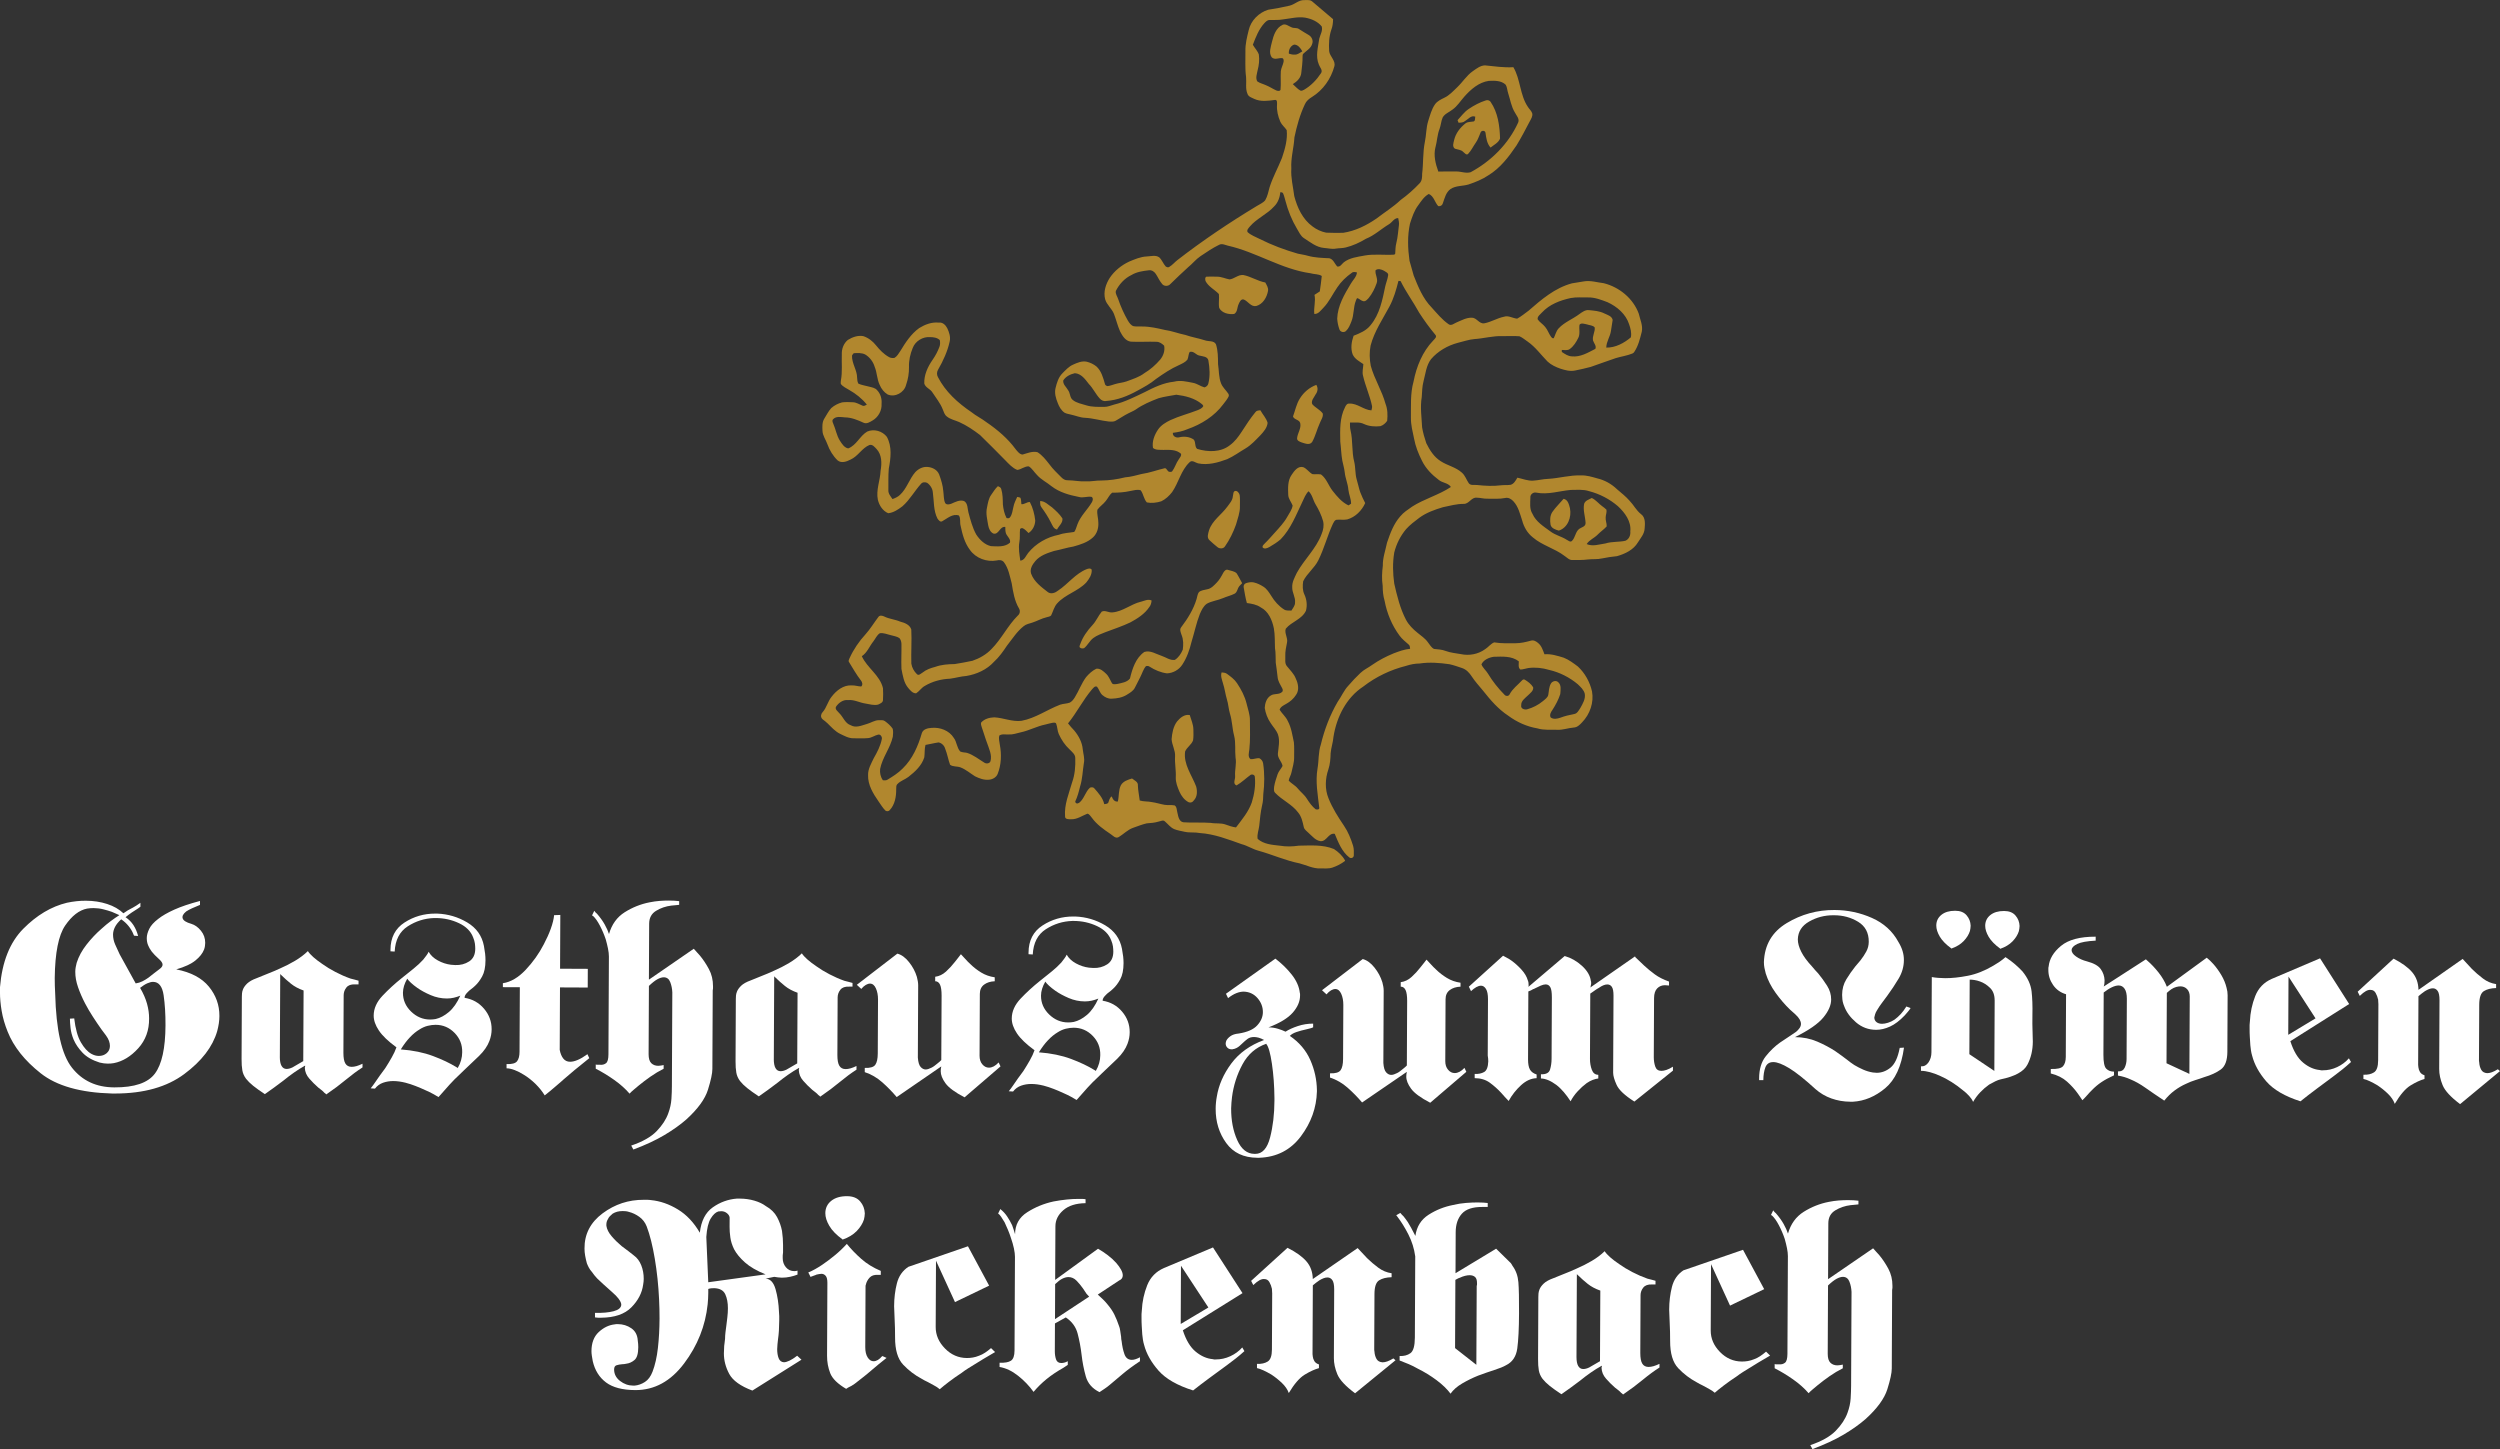 <?xml version="1.0" encoding="utf-8"?>
<svg xmlns="http://www.w3.org/2000/svg" id="Layer_1" width="987.96" height="572.67" viewBox="0 0 987.96 572.67">
  <rect x="0" y="0" width="987.96" height="572.67" fill="#333333" stroke="none"/>
  <defs>
    <style>.cls-1{fill:#fff;}.cls-2{fill:#b1872e;}</style>
  </defs>
  <path class="cls-2" d="M472.72,310.85c-1.71-4.53-5.1-8.79-4.38-13.89.72-1.66,2.5-2.66,3.14-4.38.23-1.41.14-2.86.13-4.29-.02-2.01-.89-3.83-1.44-5.71-2.07-.39-3.79,1.06-5.02,2.53-1.49,2.01-1.96,4.56-2.15,7,.13,2.32,1.53,4.43,1.37,6.81-.18,2.76.43,5.49.28,8.25-.09,1.97.68,3.82,1.42,5.62.75,1.74,1.95,3.35,3.66,4.24.78.31,1.61,0,2.04-.71,1.42-1.44,1.42-3.64.95-5.47ZM450.82,237.8c-3.89.93-7.11,3.87-11.15,4.2-1.46.23-2.92-.99-4.29-.29-1.38,1.67-2.18,3.76-3.68,5.34-2.02,2.18-3.79,4.63-4.79,7.46-.11.44-.58,1.04-.09,1.42.42.39,1.1.4,1.61.2,1.42-1.13,2.17-2.92,3.65-4.01,1.45-1.07,3.18-1.65,4.82-2.32,3.29-1.24,6.65-2.33,9.82-3.85,2.85-1.54,5.69-3.36,7.51-6.11.59-.73.79-1.65.86-2.55-1.44-.64-2.87.15-4.26.52ZM419.85,204.87c-1.08-1.68-2.61-3.05-4.1-4.36-1.49-.96-2.82-2.53-4.72-2.48.05.8-.06,1.72.5,2.39,1.38,1.9,2.69,3.88,3.74,6,.61,1.1,1.03,2.59,2.46,2.84.68-1.45,2.38-2.63,2.12-4.39ZM620.44,200.9c-.42-1.49-.75-3.4-2.53-3.78-1.45,1.73-3.12,3.3-4.41,5.16-1.02,1.47-1.01,3.36-.75,5.06.31,1.47,2.01,1.98,3.27,2.35,3.58-1.14,5.1-5.37,4.41-8.79ZM489.89,195.6c-.23-.77-.89-1.72-1.78-1.59-.85.23-.68,1.36-.9,2.03-.08,1.66-1.28,2.92-2.2,4.2-2.3,3.17-5.92,5.42-7.2,9.27-.35,1.24-1,2.96.16,3.96.99.93,2.01,1.82,3.08,2.68.84.77,2.4.79,3.05-.25,1.85-2.62,3.24-5.55,4.34-8.56.63-2.42,1.66-4.8,1.55-7.35-.02-1.47.11-2.94-.09-4.4ZM522.74,163.41c-1.11-1.56-3-2.28-4.19-3.74-.5-1.42.8-2.65,1.38-3.84.82-1.07,1.03-2.55.26-3.72-2.69.99-4.98,2.92-6.49,5.35-1.4,2.17-1.84,4.75-2.73,7.12.43,1.35,2.54,1.18,2.86,2.67.46,2.04-1.06,3.9-1.24,5.89-.11,1.04,1.05,1.41,1.82,1.71,1.32.39,3.14,1.22,4.14-.21,1.3-2.33,1.88-4.98,3-7.4.45-1.24,1.44-2.43,1.17-3.82ZM499.99,111.65c-3.05-.56-5.69-2.39-8.74-2.97-1.98-.17-3.49,1.54-5.38,1.74-1.69-.3-3.27-1.13-5.01-1.08-1.37,0-2.75-.1-4.11,0-.66.29-.47,1.14-.35,1.7,1.14,2.26,3.59,3.36,5.28,5.15.24,1.82-.22,3.67.13,5.47,1.08,2.08,3.78,2.67,5.93,2.39,1.32-.75,1.14-2.55,1.71-3.79.39-.84.89-2.21,2.06-1.93,1.73.68,2.82,3,4.94,2.58,2.64-.72,4.19-3.39,4.65-5.95.23-1.24-.55-2.3-1.08-3.33ZM589.15,40.37c-.44-.65-1.24-.93-1.99-.69-2.4.76-4.66,1.97-6.75,3.39-1.75,1.16-2.96,2.9-4.39,4.41.11.26.3.77.39,1.02.91-.04,1.88-.05,2.59-.7,1.24-.71,2.4-2.37,4.01-1.69-.15.6.09,1.5-.56,1.87-1.09.23-2.32.07-3.26.74-2.14,1.68-3.91,3.94-4.53,6.63-.25,1.11-.84,2.61.31,3.41,1.14.39,2.47.37,3.33,1.33.51.35,1.18,1.37,1.85.75,1.26-1.31,2.02-3,3.07-4.48.91-1.25,1.29-2.76,1.94-4.14.43-.75,1.74-.69,1.88.23.29,2.06.53,4.25,2.01,5.87,1.31-1.08,3.07-1.87,3.73-3.54-.12-4.96-.82-10.21-3.65-14.4ZM620.44,200.9c-.42-1.49-.75-3.4-2.53-3.78-1.45,1.73-3.12,3.3-4.41,5.16-1.02,1.47-1.01,3.36-.75,5.06.31,1.47,2.01,1.98,3.27,2.35,3.58-1.14,5.1-5.37,4.41-8.79ZM419.85,204.87c-1.08-1.68-2.61-3.05-4.1-4.36-1.49-.96-2.82-2.53-4.72-2.48.05.8-.06,1.72.5,2.39,1.38,1.9,2.69,3.88,3.74,6,.61,1.1,1.03,2.59,2.46,2.84.68-1.45,2.38-2.63,2.12-4.39ZM522.74,163.41c-1.11-1.56-3-2.28-4.19-3.74-.5-1.42.8-2.65,1.38-3.84.82-1.07,1.03-2.55.26-3.72-2.69.99-4.98,2.92-6.49,5.35-1.4,2.17-1.84,4.75-2.73,7.12.43,1.35,2.54,1.18,2.86,2.67.46,2.04-1.06,3.9-1.24,5.89-.11,1.04,1.05,1.41,1.82,1.71,1.32.39,3.14,1.22,4.14-.21,1.3-2.33,1.88-4.98,3-7.4.45-1.24,1.44-2.43,1.17-3.82ZM491.25,108.69c-1.98-.17-3.49,1.54-5.38,1.74-1.69-.3-3.27-1.13-5.01-1.08-1.37,0-2.75-.1-4.11,0-.66.29-.47,1.14-.35,1.7,1.14,2.26,3.59,3.36,5.28,5.15.24,1.82-.22,3.67.13,5.47,1.08,2.08,3.78,2.67,5.93,2.39,1.32-.75,1.14-2.55,1.71-3.79.39-.84.89-2.21,2.06-1.93,1.73.68,2.82,3,4.94,2.58,2.64-.72,4.19-3.39,4.65-5.95.23-1.24-.55-2.3-1.08-3.33-3.05-.56-5.69-2.39-8.74-2.97ZM488.11,194.02c-.85.23-.68,1.36-.9,2.03-.08,1.66-1.28,2.92-2.2,4.2-2.3,3.17-5.92,5.42-7.2,9.27-.35,1.24-1,2.96.16,3.96.99.93,2.01,1.82,3.08,2.68.84.77,2.4.79,3.05-.25,1.85-2.62,3.24-5.55,4.34-8.56.63-2.42,1.66-4.8,1.55-7.35-.02-1.47.11-2.94-.09-4.4-.23-.77-.89-1.72-1.78-1.59ZM450.82,237.8c-3.89.93-7.11,3.87-11.15,4.2-1.46.23-2.92-.99-4.29-.29-1.38,1.67-2.18,3.76-3.68,5.34-2.02,2.18-3.79,4.63-4.79,7.46-.11.44-.58,1.04-.09,1.42.42.39,1.1.4,1.61.2,1.42-1.13,2.17-2.92,3.65-4.01,1.45-1.07,3.18-1.65,4.82-2.32,3.29-1.24,6.65-2.33,9.82-3.85,2.85-1.54,5.69-3.36,7.51-6.11.59-.73.79-1.65.86-2.55-1.44-.64-2.87.15-4.26.52ZM589.08,40.27c-.4-.58-1.15-.83-1.81-.62-2.44.76-4.74,1.98-6.86,3.42-1.75,1.16-2.96,2.9-4.39,4.41.11.26.3.77.39,1.02.91-.04,1.88-.05,2.59-.7,1.24-.71,2.4-2.37,4.01-1.69-.15.6.09,1.5-.56,1.87-1.09.23-2.32.07-3.26.74-2.14,1.68-3.91,3.94-4.53,6.63-.25,1.11-.84,2.61.31,3.41,1.14.39,2.47.37,3.33,1.33.51.35,1.18,1.37,1.85.75,1.26-1.31,2.02-3,3.07-4.48.91-1.25,1.29-2.76,1.94-4.14.43-.75,1.74-.69,1.88.23.29,2.06.53,4.25,2.01,5.87,1.31-1.08,3.07-1.87,3.73-3.54-.12-5-.83-10.3-3.72-14.5ZM648.48,203.16c-1.85-1.44-2.87-3.6-4.47-5.24-1.49-1.74-3.33-3.12-5.05-4.63-2.14-2.06-4.84-3.56-7.73-4.24-2.11-.59-4.24-1.28-6.47-1.17-4.37-.18-8.62,1.13-12.97,1.36-1.99.06-3.93.6-5.93.7-2.15.14-4.15-.75-6.22-1.17-.66,1.11-1.36,2.5-2.73,2.83-1.24.17-2.5.03-3.74.18-3.09.4-6.24.23-9.33-.1-1.13-.17-2.63.33-3.42-.73-.93-1.37-1.42-3.04-2.69-4.15-2.4-2.21-5.73-2.8-8.39-4.55-2.65-1.66-4.35-4.38-5.7-7.11-.69-2.04-1.29-4.13-1.65-6.25-.19-3.99-.82-8-.14-11.99.13-2.08.17-4.16.69-6.18.8-2.98,1.05-6.24,2.97-8.78,2.75-3.2,6.57-5.39,10.63-6.47,2.16-.5,4.25-1.29,6.48-1.47,3.74-.24,7.4-1.33,11.18-1.17,2.23.05,4.45-.13,6.68.06,1.18.51,2.18,1.4,3.25,2.12,3.07,2.13,5.26,5.25,7.86,7.89,1.45,1.34,3.28,2.17,5.11,2.81,1.85.59,3.8,1.13,5.76.71,2.06-.4,4.11-.89,6.15-1.42,3.33-1.14,6.64-2.38,9.98-3.5,2.16-.64,4.42-.94,6.51-1.8.33-.14.58-.35.76-.66,1.59-2.38,2.24-5.21,2.95-7.95.49-2.44-.65-4.77-1.19-7.11-2.19-6.02-7.68-10.52-13.83-12.06-2.64-.31-5.27-1.19-7.94-.71-1.55.27-3.11.47-4.64.76-6.68,1.78-12.06,6.38-17.15,10.82-1.48,1.07-2.88,2.28-4.51,3.14-1.76-.15-3.44-1.38-5.23-.75-2.68.54-5.05,2.09-7.77,2.59-2.01.32-2.99-2.28-4.94-2.22-2.12-.06-4.02,1.05-5.92,1.83-1.01.39-2.15,1.53-3.23.74-2.6-1.8-4.6-4.3-6.71-6.62-3.43-3.49-5.31-8.14-7.08-12.61-.58-1.95-1.11-3.91-1.66-5.86-.68-4.83-.86-9.81.18-14.6.82-2.58,1.67-5.22,3.33-7.39,1.16-1.62,2.31-3.43,4.12-4.39,2.02.88,2.34,3.32,3.72,4.8.82.18,1.6-.28,1.83-1.11.7-1.99,1.2-4.3,3.02-5.62,2.11-1.42,4.79-1.11,7.14-1.82,2.73-.92,5.43-2,7.82-3.61,4.7-2.85,8.09-7.33,11.13-11.81,1.9-3.1,3.56-6.32,5.25-9.53.5-.96,1.19-1.96.98-3.09-.28-.99-1.15-1.7-1.69-2.55-3.24-4.72-2.91-10.87-5.78-15.75-3.75.23-7.49-.36-11.23-.72-1.84.06-3.36,1.29-4.81,2.3-2.45,1.71-4.02,4.33-6.16,6.36-1.6,1.52-3.11,3.22-5.13,4.16-1.32.64-2.73,1.31-3.61,2.53-1.4,1.99-1.99,4.38-2.72,6.66-.86,2.72-.73,5.61-1.34,8.37-.82,4.11-.53,8.3-1.05,12.44,0,1.33-.01,2.8-1.05,3.83-2.27,2.38-4.74,4.6-7.41,6.51-2.93,2.78-6.37,4.89-9.56,7.35-3.97,2.73-8.39,4.94-13.2,5.66-2.23.02-4.47.06-6.71-.06-1.92-.39-3.79-1.23-5.35-2.43-3.93-2.82-6.08-7.46-7.26-12.03-.44-3.62-1.41-7.2-1.16-10.88-.26-4.15,1-8.18,1.22-12.3.94-4.49,2.17-8.95,4.14-13.11.56-1.29,1.66-2.19,2.83-2.89,4.36-2.69,7.48-7.17,8.81-12.07.63-2.31-1.82-3.87-2.05-6.04-.17-2.85-.07-5.75.86-8.46.53-1.32.66-2.75.69-4.16-2.73-2.31-5.46-4.6-8.18-6.94-.86-.82-2.14-.56-3.23-.59-2.19-.08-3.76,1.73-5.8,2.2-2.81.65-5.63,1.2-8.46,1.61-3.69,1.15-6.82,4.27-7.68,8.09-.67,2.72-1.37,5.48-1.29,8.3.05,3.4-.21,6.82.26,10.2.22,2.2-.35,4.54.55,6.63.39,1.2,1.74,1.53,2.74,2.03,2.54,1.17,5.41.74,8.08.39,1.03-.17.86,1.14.86,1.8-.18,2.36.39,4.72,1.33,6.87.59,1.25,1.72,2.11,2.49,3.24.4,3.75-.68,7.46-1.86,10.98-1.54,3.9-3.62,7.57-4.89,11.59-.5,1.74-.8,3.58-1.74,5.16-.88,1.08-2.25,1.58-3.39,2.32-10.82,6.54-21.34,13.6-31.33,21.34-1.09.85-1.96,1.96-3.15,2.65-.47.4-1.05.13-1.47-.17-.98-1.09-1.45-2.59-2.55-3.59-1.47-1.02-3.26-.39-4.89-.34-2.47.1-4.76,1.11-7.01,2.04-3.02,1.43-5.74,3.6-7.62,6.39-1.58,2.47-2.6,5.51-1.85,8.46.62,2.23,2.65,3.68,3.49,5.82.88,2.29,1.44,4.68,2.42,6.91.9,1.74,2.11,3.79,4.26,4.05,3.37.18,6.75-.07,10.13.05,1.18,0,2.21.75,3.02,1.54.4,1.95-.31,4-1.56,5.51-1.8,2.08-3.85,3.91-6.21,5.32-2.08,1.6-4.62,2.36-7.04,3.27-1.51.54-3.15.62-4.68,1.11-.98.27-1.91.69-2.93.77-.49-.13-.95-.44-1.01-.98-.69-2.4-1.39-4.98-3.28-6.75-1.12-.93-2.51-1.58-3.92-1.92-1.88-.38-3.7.42-5.37,1.17-1.67.73-2.91,2.12-4.17,3.39-1.59,1.56-2.24,3.78-2.75,5.89-.48,2,.13,4.03.88,5.89.56,1.46,1.36,2.92,2.69,3.82.78.42,1.67.53,2.53.75,1.85.39,3.64,1.2,5.55,1.26,3.19.15,6.25,1.13,9.4,1.47.92.05,1.94.17,2.76-.33,1.68-.93,3.24-2.06,4.98-2.91.95-.5,1.96-.88,2.87-1.47,2.76-1.97,5.93-3.3,9.08-4.5,2.28-.65,4.66-.95,7-1.38,3.59.46,7.28,1.34,10.11,3.72.26.19.45.46.57.77-.46.85-1.39,1.26-2.25,1.61-3.55,1.39-7.27,2.32-10.74,3.92-1.86.9-3.72,2-4.91,3.73-1.43,2.14-2.45,4.68-2.01,7.29,1.12.93,2.75.7,4.11.77,2.38-.03,5.07-.2,6.96,1.52.28.88-.52,1.55-.9,2.24-1.04,1.45-1.5,3.24-2.56,4.66-.26.4-.84.23-1.24.23-.71-.24-.9-1.31-1.62-1.44-3.1.71-6.1,1.87-9.25,2.31-2.16.55-4.29,1.16-6.52,1.32-3.07.78-6.21,1.22-9.37,1.26-2.08-.06-4.11.46-6.19.33-2.41.13-4.77-.43-7.17-.43-.98.05-1.8-.5-2.46-1.17-1.61-1.62-3.3-3.19-4.65-5.04-1.41-1.79-2.83-3.68-4.8-4.89-2.03-.48-3.97.41-5.89.94-1.18-.09-1.97-1.22-2.69-2.07-3.13-4.28-7.21-7.73-11.57-10.71-1.9-1.48-4.13-2.51-6-4.03-5.28-3.58-10.21-8.02-13.15-13.77-.52-.88-.51-2.04.01-2.91,2.02-3.52,3.77-7.26,4.63-11.25.38-1.8-.22-3.6-.98-5.2-.64-1.25-1.83-2.43-3.36-2.2-2.75-.29-5.42.73-7.72,2.15-3.23,2.32-5.43,5.74-7.46,9.08-.65.97-1.26,2.08-2.29,2.7-.74.12-1.55.08-2.21-.33-2.02-1.12-3.64-2.81-5.08-4.59-1.31-1.66-3.05-3.01-5.06-3.67-2.14-.39-4.3.39-6.1,1.5-1.67,1.37-2.49,3.6-2.38,5.74-.13,3.42.28,6.87-.36,10.27-.07.45-.1.91-.05,1.37.85,1.13,2.21,1.69,3.38,2.42,2.62,1.48,5.03,3.4,6.92,5.76-.51.26-1.08.7-1.68.43-1.23-.49-2.4-1.29-3.77-1.36-1.44-.06-2.9-.14-4.34.05-1.56.41-3.06,1.18-4.27,2.25-1.12,1.2-1.83,2.73-2.71,4.1-.94,1.45-.84,3.23-.76,4.88.06,1.94,1.32,3.53,1.94,5.3.84,2.38,2.21,4.64,4.04,6.4,1.51,1.24,3.57.47,5.1-.32,2.98-1.31,4.5-4.56,7.5-5.78,1.21-.31,2.02.83,2.77,1.58,2.16,2.28,2.13,5.7,1.61,8.61-.16,3.86-1.88,7.62-1.07,11.5.54,2.22,1.93,4.39,4.09,5.28,2.1-.21,3.95-1.48,5.59-2.72,2.91-2.53,4.76-6,7.33-8.85.57-.74,1.65-.84,2.45-.44,1.25.87,2.15,2.28,2.26,3.82.49,3.45.2,7.14,1.84,10.33.41.54,1.07,1.5,1.84,1.04,2.07-1.1,4.08-3.13,6.62-2.28.79,1.19.3,2.7.66,4,.7,3.34,1.58,6.81,3.68,9.57,2.31,3.31,6.66,4.92,10.59,4.2,1-.27,2.19-.2,2.87.7,1.82,2.43,2.3,5.5,3.07,8.36.55,3.41,1.11,6.96,2.92,9.97.52.9.31,2.09-.49,2.73-4.02,3.98-6.45,9.25-10.44,13.26-2.06,2.16-4.72,3.68-7.54,4.63-2.31.47-4.64.94-6.99,1.29-2.6.04-5.24.21-7.72,1.12-1.79.45-3.54,1.08-5,2.26-.66.37-1.52,1.37-2.24.57-1.12-1.08-1.94-2.58-2.17-4.12-.14-4.5.21-9-.02-13.5-.6-1.91-2.64-2.65-4.4-3.11-2.02-.88-4.26-1.01-6.23-1.99-.74-.37-1.85-.65-2.39.18-1.71,2.25-3.16,4.71-5.06,6.82-2.58,2.81-4.76,6.01-6.34,9.5-.19.47-.55,1.03-.17,1.51,1.51,2.44,2.92,4.98,4.7,7.25.53.62.83,1.76.11,2.37-1.26-.02-2.47-.49-3.75-.43-3.26-.22-6.07,2.01-7.95,4.47-1.52,1.85-1.97,4.34-3.57,6.13-.34.35-.53.78-.6,1.24-.09.59.16,1.19.63,1.57.66.54,1.38,1.02,1.97,1.63,1.52,1.48,2.94,3.13,4.88,4.08,1.71.82,3.46,1.83,5.42,1.78,1.87,0,3.75.1,5.62-.06,1.43-.1,2.6-1.05,3.98-1.37.92-.28,1.65.8,1.53,1.64-.53,2.76-1.84,5.27-3.22,7.68-.99,2.11-2.29,4.22-2.23,6.64-.14,3.88,2,7.34,4.13,10.41.89,1.24,1.67,2.61,2.77,3.68.48.32,1.3.27,1.66-.24,2.03-2.16,2.57-5.29,2.55-8.17.07-.71-.12-1.58.48-2.11,1.19-1.3,2.98-1.77,4.34-2.83,2.63-2.04,5.26-4.46,6.28-7.72.24-1.63.03-3.33.48-4.93,1.75-.28,3.44-.75,5.19-.99,1.26.28,2.28,1.3,2.61,2.56.83,2.04,1.16,4.23,1.92,6.29,1.16.84,2.77.52,4.09,1.01,2.11.82,3.84,2.33,5.73,3.52,1.67.83,3.53,1.54,5.44,1.37,1.44-.08,2.97-.88,3.53-2.27,1.47-3.69,1.59-7.79.85-11.64-.17-1.17-.5-2.37-.2-3.53,1.08-.78,2.46-.37,3.7-.45,1.62.12,3.15-.47,4.71-.82,3.39-.71,6.47-2.45,9.86-3.12.94-.2,1.83-.53,2.77-.67.52-.04,1.27-.24,1.47.43.48,1.29.43,2.72,1,4.01,1.02,2.27,2.44,4.4,4.29,6.1.96.98,2.27,1.95,2.23,3.46.1,3.22-.14,6.5-1.25,9.55-1.26,4.41-3.17,8.81-2.78,13.49-.02,1.15,1.47,1.08,2.29,1.08,2.39.13,4.41-1.37,6.54-2.21.84.17,1.23,1.06,1.77,1.64,1.91,2.66,4.63,4.56,7.3,6.36.99.62,2.01,2,3.31,1.25,1.93-1.17,3.52-2.91,5.71-3.67,1.76-.61,3.51-1.32,5.33-1.75,1.6-.12,3.2-.22,4.75-.71.8-.12,1.78-.78,2.46-.04,1.25,1.04,2.2,2.46,3.77,3.07,1.3.49,2.7.73,4.06,1.02,1.98.44,4.03.09,6.01.49,5.72.37,11.11,2.5,16.46,4.39,2.29.59,4.29,1.94,6.57,2.57,5.49,1.5,10.72,3.91,16.32,5.02,2.75.71,5.38,2.13,8.28,2,1.58-.05,3.24.19,4.77-.35,1.75-.59,3.42-1.45,4.88-2.58.07-.05.09-.16.05-.23-1.01-1.86-2.62-3.35-4.37-4.5-4.4-1.82-9.26-1.39-13.91-1.33-2.49.37-5.05.43-7.53,0-3.01-.34-6.33-.55-8.72-2.69-.31-1.75.43-3.43.63-5.15.27-2.73.53-5.48,1.15-8.17.35-1.41.43-2.87.45-4.31.49-4.05.55-8.18-.07-12.22-.12-.85-.69-1.58-1.43-2-1.2-.17-2.33.46-3.51.36-1.23-.87-.62-2.59-.5-3.82.42-3.81.23-7.64.23-11.45.04-2.31-.79-4.47-1.32-6.69-.7-2.9-2.13-5.59-3.78-8.07-1-1.52-2.49-2.6-3.92-3.66-.62-.48-1.43-.54-2.17-.6-.49,1.45.17,2.93.54,4.32.69,2.07.92,4.24,1.54,6.3.58,1.84.66,3.78,1.2,5.63.91,2.84.89,5.83,1.65,8.7.74,2.88.26,5.86.58,8.77.44,2.39-.34,4.78-.18,7.19.19,1.27-1.09,3.05.55,3.76,2.04-1.16,3.72-2.84,5.61-4.21.65-.3,1.47-.05,1.63.69.38,3.47-.18,6.94-1.2,10.25-1.32,3.72-3.88,6.77-6.24,9.86-1.4-.17-2.75-.64-4.08-1.13-1.88-.7-3.92-.29-5.87-.66-3.61-.28-7.24.02-10.86-.24-1.73-.3-2.01-2.35-2.33-3.75-.31-.96-.15-2.3-1.09-2.91-1.32-.28-2.67-.03-3.99-.24-1.7-.3-3.34-.85-5.05-1.08-1.57-.34-3.22-.15-4.77-.63-.21-1.98-.68-3.93-.73-5.94.16-1.43-1.39-2-2.31-2.76-1.64.5-3.48,1.06-4.4,2.66-1.01,1.99-.68,4.31-1.21,6.44-1.35.2-2.02-.93-2.42-2.02-.88.55-1,1.62-1.37,2.5-.33.52-1.05.46-1.58.57-.55-2.48-2.32-4.4-3.93-6.26-.4-.51-1.15-.45-1.7-.27-1.85,1.63-2.26,4.33-4.18,5.91-.65.48-1.5.56-1.66-.43.89-1.87,1.42-3.86,1.9-5.86.96-3.01,1.02-6.18,1.51-9.29.41-1.83-.24-3.64-.43-5.45-.23-2.78-1.61-5.33-3.36-7.45-.86-.9-1.7-1.82-2.46-2.82,3.46-4.27,5.91-9.25,9.46-13.43.54-.55,1.11-1.48,2-1.06.85,1.03,1.1,2.48,2.17,3.35.99.83,2.22,1.45,3.54,1.38,2.12-.07,4.32-.42,6.12-1.59,1.13-.7,2.38-1.41,3.05-2.61.78-1.44,1.47-2.92,2.22-4.36.74-1.43,1.15-3.05,2.22-4.28.5-.18,1.05-.11,1.47.2,2.08,1.33,4.42,2.33,6.86,2.63,2.39-.09,4.75-1.42,6.05-3.44,1.8-2.71,2.87-5.86,3.64-9,1.14-3.67,1.89-7.44,3.29-11.02.67-1.5,1.39-3.1,2.77-4.07,1.98-1.08,4.31-1.3,6.38-2.2,1.45-.63,3-.98,4.42-1.67,1.25-.52,1.23-2.1,2.01-3.03.18-.22.38-.42.58-.63.13-.13.26-.27.4-.39.04-.04.09-.07.11-.12.04-.09,0-.16-.05-.23-.05-.1-.1-.2-.15-.29-.09-.18-.19-.35-.29-.53-.19-.36-.38-.72-.58-1.08-.18-.33-.36-.66-.55-.99-.16-.28-.33-.57-.51-.84h0c-.88-.89-2.26-.96-3.39-1.35-.85-.37-1.53.5-1.9,1.15-.73,1.39-1.5,2.77-2.6,3.89-1.06,1.09-2.18,2.37-3.77,2.62-1.1.28-2.34.35-3.24,1.11-.58.78-.64,1.81-.93,2.72-1.21,4.09-3.51,7.76-6.07,11.15-.77.9-.17,2.1.14,3.07.76,1.83.74,3.88.47,5.82-.67,1.55-1.66,3.13-3.14,4.03-1.9.27-3.5-1.03-5.22-1.6-2.21-.7-4.43-2.3-6.83-1.54-3.43,2.38-4.75,6.65-5.68,10.5-1.19,1.53-3.29,1.74-5.04,2.16-.73.07-1.82.36-2.18-.5-.7-1.2-1.16-2.58-2.21-3.54-1.05-.99-2.31-2.21-3.88-1.98-1.58.76-2.9,1.99-4.02,3.31-1.85,2.49-2.88,5.47-4.52,8.09-.5.78-1.08,1.53-1.91,1.98-1.24.46-2.61.4-3.85.83-5.15,1.97-9.74,5.33-15.23,6.36-3.67.48-7.16-1.19-10.79-1.37-1.88.07-3.96.6-5.22,2.12-.1.6.08,1.22.29,1.8.75,2.04,1.29,4.14,2.08,6.17.76,2.31,2.03,4.7,1.38,7.2-.28.97-1.63,1.17-2.41.64-2.25-1.36-4.33-3.1-6.88-3.89-.89-.21-1.86-.13-2.69-.55-1.37-1.5-1.32-3.75-2.53-5.36-1.81-2.94-5.48-4.29-8.81-3.96-1.46.08-3.3.48-3.82,2.06-1.48,5.11-3.68,10.24-7.58,13.99-1.74,1.78-3.86,3.12-5.99,4.41-.54.35-1.22.32-1.84.21-.9-1.26-1.25-2.88-1.08-4.42.87-4.55,4.02-8.26,5.02-12.78.11-1.03.2-2.1-.04-3.12-.81-1.21-1.93-2.17-3.08-3.02-.64-.5-1.52-.35-2.28-.38-1.76-.04-3.25,1.08-4.91,1.52-2.02.57-4.28,1.66-6.31.49-2.29-.75-2.95-3.27-4.56-4.8-.56-.73-1.78-1.45-1.28-2.52,1.04-1.56,2.82-2.87,4.8-2.63,2.39-.25,4.5,1.02,6.81,1.36,1.66.26,3.38.84,5.04.42.79-.38,1.98-.82,1.92-1.87.06-1.53.12-3.07,0-4.61-1.2-5.13-6.25-7.99-8.36-12.64,2.14-1.43,3.01-3.93,4.56-5.86.84-1.08,1.37-2.47,2.56-3.22,1.47-.23,2.87.44,4.29.75,1.15.35,2.42.48,3.45,1.17.52.61.76,1.42.8,2.2.07,3.33-.14,6.67,0,9.98.54,2.63.9,5.45,2.7,7.56.81.92,1.76,2.15,3.11,2.08,1.27-.81,2.07-2.18,3.4-2.91,2.99-1.79,6.49-2.73,9.97-2.86,2.16-.27,4.27-.93,6.45-1.08,4.09-.67,8.12-2.49,10.94-5.6,2.03-1.85,3.61-4.11,5.12-6.37,2.12-2.66,3.94-5.63,6.65-7.74.95-.77,2.18-.99,3.32-1.36,1.93-.62,3.71-1.67,5.69-2.13.61-.2,1.32-.24,1.79-.71.79-1.6,1.18-3.45,2.41-4.79,3.21-3.57,8.23-4.76,11.49-8.25,1.15-1.41,2.31-3.14,2.14-5.04-.41-.7-1.36-.46-1.96-.23-4.49,1.77-7.37,5.86-11.3,8.46-1.09.9-2.77,1.55-4.04.64-2.6-2.03-5.49-4.11-6.65-7.34-.58-1.83.54-3.59,1.66-4.93,1.88-2.23,4.74-3.17,7.41-4.01,2.56-.5,5.05-1.32,7.62-1.74,2.78-.77,5.66-1.65,7.8-3.65,1.56-1.44,2.19-3.62,2.09-5.68.04-1.76-.66-3.48-.37-5.24.94-1.3,2.35-2.18,3.32-3.46.87-1.05,1.41-2.4,2.49-3.26,2.43.01,4.85-.13,7.22-.68,1.33-.24,2.74-.7,4.07-.27,1.11,1.43,1.18,3.44,2.44,4.8,1.88.37,3.88.13,5.69-.44,1.71-.82,3.13-2.16,4.29-3.64,2.59-3.75,3.5-8.6,6.9-11.8,1.02-1.04,2.27.18,3.35.44,3.9.82,7.86-.29,11.51-1.65,2.55-1.13,4.78-2.81,7.2-4.22,2.29-1.35,4.08-3.36,5.94-5.25,1.27-1.37,2.64-2.93,2.84-4.87-.5-1.87-1.95-3.29-2.85-4.98-.69.07-1.49.06-1.93.69-2.02,2.45-3.76,5.12-5.48,7.8-1.3,1.99-2.74,3.95-4.7,5.35-3.63,2.84-8.7,2.7-12.9,1.41-1.03-.91-.46-2.66-1.34-3.68-1.66-1.15-3.82-1.36-5.74-.89-1.17.34-2.65-.41-2.51-1.77,1.97-.24,3.93-.64,5.77-1.44,5.49-1.93,10.69-5.15,14.18-9.89.73-.96,1.52-1.89,2.06-2.97.18-.38.14-.85-.1-1.18-.9-1.35-2.2-2.46-2.83-3.99-.99-2.44-.82-5.13-1.22-7.69-.02-2.63-.02-5.31-.82-7.83-.83-1.56-2.88-1.03-4.3-1.55-2.57-.84-5.25-1.25-7.78-2.14-2.76-.56-5.38-1.61-8.17-1.99-2.91-.67-5.86-1.36-8.87-1.35-1.11-.03-2.25.06-3.37-.1-1.11-.29-1.78-1.36-2.35-2.28-1.53-2.69-2.81-5.51-3.8-8.44-.31-1.06-1.2-2.08-.93-3.23,1.33-2.67,3.45-5,6.19-6.3,2.08-1.26,4.52-1.6,6.88-1.87,1.09-.16,2.1.52,2.69,1.39.87,1.3,1.47,2.78,2.5,3.98.75,1.05,2.47,1.03,3.29.07,2.32-2.24,4.63-4.5,7.03-6.65,1.71-1.37,3.07-3.16,4.9-4.38,2.4-1.6,4.79-3.25,7.39-4.5,1.12-.59,2.34.12,3.45.37,11.22,2.54,21.11,9.29,32.61,10.9,1.44.45,3.17.23,4.45,1.08-.23,2.03-.46,4.08-.78,6.1-.72.42-1.42.87-2.1,1.35.57,2.52-.39,5.04-.06,7.56,1.61.06,2.52-1.39,3.54-2.4,2.31-2.37,3.67-5.43,5.54-8.13,1.51-2.26,3.52-4.18,5.75-5.75.58-.49,1.36-.28,2.02-.13-.17,1.77-1.59,2.96-2.43,4.44-2.55,4.25-5.22,8.75-5.38,13.83.1,1.46.39,2.93.9,4.29.37,1.05,1.88,1.33,2.61.52,1.05-.98,1.56-2.37,2.09-3.69,1.1-2.63.71-5.61,1.78-8.25.21-.32.21-.99.69-.97.77.32,1.38.98,2.22,1.18.93.2,1.56-.65,2.14-1.24,1.41-1.73,2.42-3.76,3.15-5.84.68-1.72-.67-3.37-.44-5.12.91-.83,2.41-.35,3.38.19.64.46,1.78.82,1.61,1.79-.2,1.5-.82,2.91-1.15,4.38-1.11,5.37-2.22,11.07-5.84,15.38-1.66,2.12-4.23,3.17-6.67,4.12-.81,2.35-1.25,5-.36,7.38.79,1.8,2.67,2.76,4.22,3.83-.05,1.54-.55,3.09-.12,4.62.92,4.06,2.71,7.86,3.55,11.95.11.58-.13,1.15-.24,1.72-3.09-.19-5.53-2.83-8.72-2.69-.92-.11-1.42.76-1.73,1.48-2.14,4.17-1.94,9.01-1.86,13.57.32,2.48.36,4.99.8,7.47.32,1.57.8,3.12.97,4.73.24,2.31,1.26,4.46,1.43,6.78.19,1.88,1.1,3.63,1.07,5.54l-1.02.66c-2.63-1.23-4.5-3.51-6.27-5.74-1.65-2.08-2.41-4.89-4.62-6.51-1.13-.16-2.25.02-3.38-.1-1.33-.73-2.16-2.15-3.59-2.75-2.11-.6-3.59,1.5-4.61,3.03-1.63,2.32-1.43,5.27-1.34,7.97.08,1.55,1.2,2.75,1.74,4.16-.24,1.66-1.36,3.03-2.14,4.49-1.29,2.33-3.15,4.25-4.91,6.22-1.31,1.44-2.57,2.93-3.97,4.27-.36.42-.95.82-.89,1.47.64.97,1.87.38,2.68-.03,1.54-.9,3.09-1.87,4.47-3.05,4.03-4.13,6.11-9.64,8.58-14.77.72-1.47,1.28-3.09,2.47-4.25,1.49,1.35,1.73,3.43,2.73,5.1,1.26,2.12,2.36,4.34,3.02,6.72.42,1.72.07,3.52-.61,5.13-2.14,5.78-6.88,10-9.8,15.34-.83,1.78-1.9,3.62-1.79,5.66-.09,2.1,1.36,3.95,1.11,6.07.02,1.21-.85,2.15-1.43,3.14-.98-.07-2.08.14-2.93-.45-2.08-1.33-3.74-3.23-5.02-5.33-.87-1.36-1.75-2.81-3.15-3.68-1.17-.75-2.43-1.36-3.79-1.67-.99-.22-1.99-.03-2.96.26-.69.2-1.14.87-1.03,1.58.27,1.68.79,4.71,1.28,6.31,1.9.27,3.83.57,5.45,1.7,3.1,1.6,4.53,5.02,5.2,8.26.47,2.59.35,5.23.45,7.84.34,1.9.2,3.82.3,5.75.24,1.9.57,3.8.74,5.72.14,1.61,1.06,2.97,1.79,4.37.29.47.42,1.2-.12,1.58-1.21,1.08-3.08.44-4.39,1.34-1.67,1-2.27,3.06-2.37,4.88.33,2.13,1.11,4.2,2.34,5.99.97,1.54,2.35,2.87,2.93,4.63.77,2.4.17,4.94-.07,7.37-.19,1.88,1.55,3.2,1.85,4.96-.6,1.15-1.58,2.1-1.99,3.35-.53,1.58-1.07,3.16-1.34,4.81-.06.81-.27,1.8.39,2.45,2.75,2.91,6.67,4.51,9.09,7.78,1.35,1.6,1.77,3.69,2.21,5.67.19,1.07,1.19,1.67,1.9,2.39,1.44,1.27,2.75,3.01,4.78,3.27,2.42.15,3.08-3.38,5.58-2.9,1.4,3.37,2.81,7.04,5.76,9.33.72.56,1.76.08,1.77-.83.02-1.28.09-2.57-.29-3.8-.87-2.75-1.94-5.48-3.58-7.88-2.31-3.42-4.56-6.94-6.1-10.79-1.52-3.65-1.35-7.84-.07-11.52.68-2.05.83-4.22.88-6.35.19-2.18.95-4.27,1.12-6.46,1.22-7.76,5.03-15.48,11.75-19.88,4.99-3.87,10.79-6.65,16.92-8.19,1.73-.57,3.54-.93,5.37-.94,3.93-.6,7.92-.27,11.84.29,1.7.38,3.35.98,5.01,1.53,1.65.57,2.86,1.9,3.78,3.33,1.3,2,2.94,3.75,4.44,5.59,2.9,3.66,5.97,7.27,9.91,9.85,3.4,2.53,7.35,4.34,11.54,5.04,2.57.8,5.26.46,7.9.56,2.2.12,4.28-.71,6.45-.88,1.42-.05,2.45-1.09,3.35-2.07,3.09-3.18,4.72-7.84,3.91-12.24-.86-3.73-2.79-7.23-5.61-9.84-1.73-1.3-3.51-2.63-5.54-3.45-2.47-.74-5.01-1.6-7.64-1.35-.61-1.56-1.1-3.29-2.44-4.4-.79-.7-1.82-1.33-2.91-.99-1.98.54-4.01,1.03-6.08,1.02-2.82,0-5.65.13-8.45-.34-1.38.57-2.29,1.89-3.55,2.68-2.74,2.01-6.36,2.68-9.66,1.95-2.01-.35-4.05-.53-5.97-1.25-1.47-.57-3.06-.62-4.6-.79-1.08-.55-1.66-1.7-2.39-2.61-1.08-1.56-2.7-2.58-4.12-3.77-1.79-1.44-3.46-3.1-4.55-5.15-2.33-4.46-3.52-9.39-4.64-14.28-.57-4.06-.69-8.24,0-12.29.84-3.38,2.44-6.56,4.67-9.23,1.53-1.71,3.38-3.09,5.2-4.47,2.79-2.06,6.09-3.23,9.38-4.21,2.74-.56,5.45-1.35,8.27-1.31,2.08,0,2.97-2.65,5.04-2.45,1.44,0,2.84.47,4.3.4,2.32-.03,4.69.19,6.98-.28,1.28-.31,2.46.44,3.29,1.35,1.94,2.1,2.56,4.97,3.44,7.59.68,2.59,2.09,4.97,4.2,6.63,3.7,3.18,8.63,4.34,12.48,7.29,1,.64,1.89,1.75,3.2,1.65,2.03-.02,4.08.06,6.12-.22,1.84-.21,3.73.03,5.56-.41,1.95-.42,3.92-.68,5.9-.89,3.21-.91,6.51-2.49,8.27-5.45,1.04-1.69,2.48-3.25,2.64-5.32.17-1.94.41-4.48-1.36-5.79ZM630.46,137.86c-2.89,1.49-5.93,3.34-9.31,2.97-1.48-.05-2.75-.95-3.94-1.74-.01-.19-.02-.6-.02-.8,1.06,0,2.29.33,3.22-.4,1.48-1.09,2.47-2.7,3.28-4.32.85-1.62.24-3.49.5-5.22.65-.9,1.98-.32,2.89-.17,1.03.39,2.4.31,3.13,1.24.18,1.76-1.05,3.39-.67,5.14.31,1.07,1.45,2.11.92,3.29ZM609.36,123.49c2.98-3.22,7.21-4.82,11.41-5.72,2.24-.42,4.55-.19,6.82-.23,2.68-.06,5.23.96,7.69,1.89,3.73,1.72,7.21,4.65,8.5,8.67.58,1.67,1.08,3.46.7,5.23-2.69,2.26-6.08,4.1-9.7,4.04,0-2.34,1.53-4.3,1.84-6.58.16-1.47.52-2.9.68-4.37-.36-1.57-2.07-1.95-3.33-2.57-1.87-.94-4.01-1.09-6.06-1.29-1.42-.16-2.59.74-3.68,1.5-2.68,2.04-5.97,3.22-8.29,5.72-.99,1.08-1.28,2.56-1.91,3.84-.52.27-.86-.27-1.14-.62-.86-1.21-1.31-2.69-2.28-3.82-.87-1.09-2.15-1.81-2.94-2.97-.24-1.18,1.03-1.92,1.68-2.71ZM567.26,58.28c.66-2.43.7-4.99,1.63-7.35.56-1.47.59-3.09,1.24-4.52.83-1.48,2.54-2.05,3.81-3.06,1.97-1.35,3.21-3.46,4.79-5.22,2.56-2.86,5.68-5.6,9.61-6.17,2.28-.1,4.95-.18,6.7,1.54.61,1.01.58,2.26.97,3.36.84,2.57,1.23,5.34,2.69,7.67.61,1.19,1.85,2.4,1.27,3.86-3.81,8.44-10.68,15.29-18.79,19.66-1.84.56-3.71-.28-5.57-.29-2.41-.05-4.8,0-7.2.04-1.11-3.03-1.94-6.31-1.17-9.52ZM431.48,198.5c-1.76,2.99-4.49,5.4-5.7,8.72-.42.99-.59,2.11-1.26,2.99-2,.36-4.08.38-6.01,1.11-4.72.91-9.17,3.42-12.2,7.2-.91,1.11-1.42,2.91-3.11,3.04-.31-2.39-.79-4.82-.38-7.23.34-1.7.1-3.46.28-5.18.19-.45.68-.48,1.09-.39.91.43,1.55,1.22,2.27,1.89,1.64-1.08,2.57-2.97,2.65-4.92-.28-2.53-.94-5.05-2.12-7.31-1.14-.14-2.14.99-3.36.82-.12-.84-.03-1.7-.36-2.5-.4-.24-.86-.29-1.3-.35-.6,1.29-1.24,2.58-1.5,3.99-.38,1.36-.41,2.91-1.34,4.06-.29.48-.9.41-1.36.28-.86-1.65-1.26-3.51-1.45-5.35-.05-2.05-.04-4.14-.65-6.12-.13-.63-.79-.88-1.33-1.11-1.06.97-1.78,2.23-2.61,3.38-1.09,1.49-1.34,3.36-1.7,5.12-.53,2.32.13,4.66.49,6.96.23,1.27.83,2.73,2.09,3.27,2.17.49,2.46-2.96,4.67-2.63.02,1.07-.07,2.25.59,3.18.57.94,1.6,1.84,1.24,3.06-2.04,1.79-5,1.46-7.51,1.35-2.49-.57-4.44-2.51-5.81-4.6-1.5-2.7-2.27-5.73-3.07-8.69-.43-1.53-.18-3.58-1.71-4.52-1.76-.63-3.48.38-5.06,1.04-.77.3-1.94.55-2.45-.3-.65-1.47-.49-3.12-.73-4.68-.17-2.27-.86-4.46-1.63-6.56-.73-1.87-2.72-2.87-4.63-2.99-1.79-.16-3.54.74-4.75,2-2.42,2.74-3.37,6.51-6.08,9.02-.83.82-1.9,1.28-2.98,1.68-.74-1.09-1.75-2.18-1.63-3.6.03-2.8-.07-5.61.16-8.4.79-4.16,1.36-8.75-.77-12.61-1.76-2.29-5.13-3.25-7.77-2.06-2.91,1.72-4.23,5.42-7.5,6.65-1.55-.3-2.44-1.78-3.24-3-1.37-2.12-1.7-4.68-2.73-6.94-.23-.51-.46-1.18.03-1.61,1.16-1.26,3.07-.85,4.58-.72,2.64.01,5.12,1.05,7.48,2.14,1.22.54,2.43-.29,3.47-.88,2.33-1.34,3.79-4,3.6-6.68.16-1.91-.39-3.86-1.72-5.27-.77-1.02-2.13-1.15-3.27-1.47-1.39-.4-2.83-.56-4.16-1.16-.42-.68-.47-1.5-.51-2.28.01-3.09-2.15-5.73-2.02-8.83.18-.34.4-.66.69-.93,1.49-.09,3.11-.19,4.49.49,1.81,1.07,3.16,2.85,3.76,4.86.98,2.33.9,4.97,2.02,7.24.65,1.52,1.71,2.89,3.14,3.73,2.9,1.24,6.51-.75,7.25-3.76.81-2.28,1.22-4.7,1.16-7.12-.08-2.57.5-5.14,1.48-7.51,1.02-2.73,4.02-4.53,6.91-4.29,1.32.02,2.8.21,3.79,1.19.17.88.17,1.82-.14,2.65-.7,1.83-1.6,3.55-2.72,5.14-1.9,2.74-3.41,5.98-3.27,9.37.43,1.61,2.38,2.11,3.2,3.49,1.42,2.21,3.14,4.25,4.09,6.71.42.98.69,2.11,1.58,2.78,1.41,1.2,3.29,1.5,4.94,2.25,2.94,1.31,5.64,3.15,8.2,5.1,3.39,3.29,6.72,6.67,10.04,10.04,1.41,1.42,2.78,3.02,4.7,3.76,1.58-.16,2.89-1.51,4.57-1.4,1.33.87,2.13,2.32,3.26,3.44,1.6,1.81,3.82,2.86,5.66,4.38,3.14,2.43,7.01,3.52,10.84,4.26,1.67.52,3.38-.36,5.07-.02.7.48.45,1.51.07,2.14ZM465.97,144.26c1.16-.56,2.42-1.1,3.27-2.12.47-.97.34-2.17.94-3.09l.28-.03c1.43-.24,2.23,1.32,3.57,1.5,1.26.35,3.15.3,3.5,1.91.52,3,.74,6.15-.01,9.13-.15.77-.8,1.3-1.53,1.53-1.57-.42-2.88-1.5-4.49-1.79-2.49-.48-5.04-1.14-7.56-.46-4.14.43-7.94,2.25-11.59,4.14-3.9,1.85-7.78,3.86-12.01,4.89-1.32.35-2.6.95-3.98.93-2.36-.02-4.77.1-7.05-.61-1.83-.6-3.86-.88-5.38-2.14-1.21-.94-.94-2.71-1.85-3.87-.68-1.24-2.13-2.31-1.89-3.86,1.01-1.56,2.82-2.45,4.58-2.84,2.54.18,4.1,2.42,5.52,4.26,1.7,1.73,2.68,4,4.32,5.75.63.73,1.6,1.19,2.58.96,4.4-.3,8.57-1.98,12.39-4.11,2.51-1.36,5.04-2.73,7.24-4.57,2.91-2.08,5.9-4.08,9.18-5.53ZM590.3,259.55c3.34-.08,7.08-.39,9.9,1.79.05,1.07-.38,2.53.67,3.26,1.04-.04,2.05-.43,3.08-.6,2.78-.37,5.61-.06,8.29.75,4.13.95,8,2.92,11.25,5.63,1.12,1.08,2.41,2.21,2.79,3.79.35,2.04-.8,3.89-1.74,5.6-.65.95-1.23,2.24-2.51,2.42-1.84.35-3.69.78-5.44,1.45-1.21.42-2.75.73-3.82-.15-.48-1.06.12-2.1.73-2.95,1.27-1.95,2.37-4.03,3.09-6.24.12-1.58.53-3.61-.87-4.77-.88-.77-2.32-.33-2.85.65-.75,1.34-.76,2.91-1.01,4.39-.24,1.15-1.31,1.79-2.14,2.51-1.81,1.5-3.94,2.59-6.2,3.22-1.02.31-2.65-.26-2.36-1.54-.13-1.8,1.57-2.88,2.7-3.99.87-.88,2.22-1.76,2.02-3.17-.78-1.28-2.01-2.22-3.27-2.97-.45-.33-.92-.02-1.23.35-1.63,1.75-3.62,3.2-4.77,5.34-.35.91-1.59.89-2.12.17-2.45-2.5-4.66-5.25-6.45-8.25-.78-1.3-2.05-2.26-2.6-3.7.86-1.81,2.98-2.71,4.85-2.99ZM506.85,9.83c-2.62,1.18-3.57,4.18-4.2,6.76-.43,1.94-1.35,4.21-.11,6.03,1.19,1.24,2.87.12,4.31.38.52.32.45.96.39,1.49-.25,1.25-.95,2.37-1.08,3.67-.16,2.43.12,4.89-.12,7.33-.28.63-1.09.45-1.61.28-1.4-.61-2.67-1.5-4.1-2.07-1.14-.54-2.43-.79-3.47-1.53-.8-1.39-.11-2.98.14-4.43.53-1.99.76-4.09.48-6.16-.47-1.46-1.64-2.56-2.37-3.89,1.15-3.01,2.34-6.11,4.53-8.52.57-.57,1.2-1.29,2.08-1.26,1.77-.06,3.59.09,5.35-.25,2.87-.33,5.77-1.14,8.68-.69,2.47.45,4.98,1.49,6.58,3.49.46,1.69-.56,3.21-.97,4.79-.47,3.38-1.6,6.96-.16,10.28.35,1.09,1.63,2.19.86,3.37-1.73,2.63-3.97,4.99-6.71,6.57-.45.2-.98.56-1.49.32-1.15-.65-1.99-1.69-2.97-2.54,1.6-.98,3.15-2.41,3.35-4.38.23-2.13.54-4.26.51-6.4.04-.44-.05-.99.35-1.29,1.22-1.19,2.94-2.05,3.44-3.81.56-1.33-.19-2.87-1.39-3.55-1.28-.76-2.56-1.51-3.8-2.33-.86-.65-2.02-.22-2.95-.69-1.15-.43-2.29-1.55-3.58-.99ZM509.34,21.21c-.16-1.5.63-3.1,2.09-3.59,1.53.02,2.56,1.44,3.23,2.68-.94.52-1.83,1.31-2.96,1.29-.81.05-1.61-.14-2.36-.38ZM539.21,101c-2.79.52-5.81.85-8.14,2.64-.84.66-1.41,1.99-2.67,1.65-.97-1.09-1.47-2.82-3.04-3.23-2.87-.14-5.8-.21-8.59-1-1.29-.38-2.61-.52-3.9-.82-5.18-1.48-10.24-3.39-15.05-5.8-1.63-.85-3.44-1.45-4.8-2.72-.42-.85.41-1.59.89-2.2,2.74-3.22,6.81-4.82,9.62-7.96,1.53-1.48,2.22-3.56,2.45-5.63.37.06.87.06,1.06.46.44.95.64,1.98.95,2.99.99,3.81,2.47,7.52,4.49,10.91.83,1.36,1.47,2.98,2.88,3.86,2.45,1.56,4.85,3.58,7.87,3.83,1.55.1,3.12.55,4.7.26,1.28-.2,2.59-.13,3.85-.44,2.84-.7,5.51-1.93,7.99-3.43,3.37-1.33,6.01-3.89,9.09-5.73,1.31-.74,2.02-2.48,3.68-2.46.19.92.42,1.87.29,2.83-.33,2.34-.42,4.71-1.02,7.01-.38,1.39-.34,2.83-.45,4.25-.1.08-.28.26-.36.36-3.92.26-7.89-.35-11.78.36ZM557.93,200.3c-1.61,1.12-3.28,2.2-4.54,3.72-2.64,2.97-4.02,6.77-5.27,10.47-.6,3.02-1.73,5.97-1.65,9.09-.33,2.62-.46,5.28-.06,7.9.02,2.01.17,4.01.76,5.94.93,4.95,2.91,9.73,5.92,13.79,1.01,1.38,2.38,2.42,3.64,3.55.49.4.42,1.07.53,1.64-2.3.2-4.46,1.02-6.59,1.83-2.93,1.22-5.77,2.68-8.38,4.51-1.52,1.12-3.31,1.88-4.67,3.21-1.64,1.57-3.25,3.22-4.72,4.96-1.81,1.89-2.78,4.36-4.29,6.47-3.03,5.22-5.21,10.93-6.62,16.8-1.05,3.07-.77,6.36-1.32,9.53-.89,5.18.1,10.39.69,15.55.05.78-.91.68-1.43.56-1.42-1.11-2.48-2.62-3.45-4.14-.97-1.6-2.52-2.71-3.69-4.15-1-1.23-2.51-1.87-3.52-3.08.2-1.13.9-2.1,1.11-3.24.42-1.99,1.1-3.98,1.04-6.04-.03-1.95.11-3.9-.1-5.84-.61-2.85-1-5.78-2.4-8.37-.75-1.72-2.27-2.91-3.24-4.48.38-1.22,1.62-1.74,2.62-2.33,1.56-.86,2.95-2.05,3.89-3.57,1.33-1.88.84-4.4-.08-6.34-.72-1.98-2.32-3.41-3.58-5.03-.9-1.1-.51-2.6-.6-3.91-.07-1.83.32-3.61.68-5.39.42-1.84-1.11-3.63-.5-5.45,2.27-2.79,6.4-3.68,7.99-7.13.55-2.11.31-4.44-.63-6.41-.76-1.61-.73-3.47-.48-5.2,1.49-3.11,4.48-5.2,6-8.32,2.3-4.62,3.56-9.69,5.74-14.37.32-.59.61-1.3,1.26-1.6,1.47-.19,2.97.12,4.43-.16,3.19-.92,5.75-3.47,7.08-6.46-.74-1.41-1.38-2.85-1.97-4.33-.56-1.62-.86-3.33-1.38-4.97-.66-2.27-.43-4.66-.97-6.95-1.07-4.07-.48-8.37-1.47-12.46-.26-1.02-.22-2.06-.22-3.11,1.87.04,3.84-.29,5.56.59,2.02.93,4.28,1.08,6.46.84,1.1-.35,2.04-1.16,2.68-2.12.22-2.27.19-4.6-.66-6.74-1.41-5.19-4.41-9.78-5.82-14.97-.52-2.66-.59-5.38-.07-8.03,1.47-5.6,4.78-10.43,7.47-15.47,1.69-3.17,2.67-6.63,3.54-10.09.21.01.63.06.85.09,2.12,4.34,5.02,8.24,7.34,12.49,1.95,3.01,4.06,5.94,6.37,8.7.81.87-.28,1.66-.82,2.29-4.27,4.42-6.63,10.31-7.79,16.27-1.31,4.65-.96,9.51-1.03,14.28-.04,2.78.68,5.49,1.24,8.19.55,3.05,1.72,5.97,3.11,8.74,1.5,3.1,3.97,5.61,6.72,7.66,1.44,1.18,3.65,1.09,4.73,2.74-4.83,3.22-10.57,4.69-15.43,7.83ZM642.35,213.7c-2.6.59-5.32.24-7.9,1.06-2.43.35-5.05,1.3-7.42.25,1.05-1.66,2.99-2.34,4.32-3.72,1.13-1.16,2.5-2.06,3.59-3.27.06-1.24-.54-2.42-.4-3.67.06-.99.5-1.96.3-2.94-.51-.54-1.11-.94-1.68-1.37-1.43-1.02-2.49-2.5-4.12-3.24-1.09.61-2.56.96-3.01,2.28-.53,2.57.47,5.09.57,7.63,0,1.44-1.6,1.63-2.53,2.3-1.52,1.19-1.51,3.42-2.84,4.73-.68.71-1.47-.17-2.13-.45-2.03-1.32-4.49-1.81-6.42-3.3-2.66-1.96-5.69-3.79-7.08-6.95-1.23-1.93-.85-4.27-.82-6.42-.12-1.22,1.16-2.24,2.33-1.94,4.57.9,9.1-.66,13.64-1.07,2.42,0,4.91-.29,7.26.49,4.15,1.08,8.07,3.12,11.33,5.91,2.77,2.56,5.38,6.03,4.93,10.02.17,1.47-.51,3.08-1.93,3.66ZM617.91,197.12c-1.45,1.73-3.12,3.3-4.41,5.16-1.02,1.47-1.01,3.36-.75,5.06.31,1.47,2.01,1.98,3.27,2.35,3.58-1.14,5.1-5.37,4.41-8.79-.42-1.49-.75-3.4-2.53-3.78ZM574.98,58.75c1.14.39,2.47.37,3.33,1.33.51.35,1.18,1.37,1.85.75,1.26-1.31,2.02-3,3.07-4.48.91-1.25,1.29-2.76,1.94-4.14.43-.75,1.74-.69,1.88.23.29,2.06.53,4.25,2.01,5.87,1.31-1.08,3.07-1.87,3.73-3.54-.12-5-.83-10.3-3.72-14.5-.4-.58-1.15-.83-1.81-.62-2.44.76-4.74,1.98-6.86,3.42-1.75,1.16-2.96,2.9-4.39,4.41.11.26.3.77.39,1.02.91-.04,1.88-.05,2.59-.7,1.24-.71,2.4-2.37,4.01-1.69-.15.6.09,1.5-.56,1.87-1.09.23-2.32.07-3.26.74-2.14,1.68-3.91,3.94-4.53,6.63-.25,1.11-.84,2.61.31,3.41ZM520.2,152.09c-2.69.99-4.98,2.92-6.49,5.35-1.4,2.17-1.84,4.75-2.73,7.12.43,1.35,2.54,1.18,2.86,2.67.46,2.04-1.06,3.9-1.24,5.89-.11,1.04,1.05,1.41,1.82,1.71,1.32.39,3.14,1.22,4.14-.21,1.3-2.33,1.88-4.98,3-7.4.45-1.24,1.44-2.43,1.17-3.82-1.11-1.56-3-2.28-4.19-3.74-.5-1.42.8-2.65,1.38-3.84.82-1.07,1.03-2.55.26-3.72ZM481.8,121.68c1.08,2.08,3.78,2.67,5.93,2.39,1.32-.75,1.14-2.55,1.71-3.79.39-.84.89-2.21,2.06-1.93,1.73.68,2.82,3,4.94,2.58,2.64-.72,4.19-3.39,4.65-5.95.23-1.24-.55-2.3-1.08-3.33-3.05-.56-5.69-2.39-8.74-2.97-1.98-.17-3.49,1.54-5.38,1.74-1.69-.3-3.27-1.13-5.01-1.08-1.37,0-2.75-.1-4.11,0-.66.29-.47,1.14-.35,1.7,1.14,2.26,3.59,3.36,5.28,5.15.24,1.82-.22,3.67.13,5.47ZM488.11,194.02c-.85.23-.68,1.36-.9,2.03-.08,1.66-1.28,2.92-2.2,4.2-2.3,3.17-5.92,5.42-7.2,9.27-.35,1.24-1,2.96.16,3.96.99.93,2.01,1.82,3.08,2.68.84.77,2.4.79,3.05-.25,1.85-2.62,3.24-5.55,4.34-8.56.63-2.42,1.66-4.8,1.55-7.35-.02-1.47.11-2.94-.09-4.4-.23-.77-.89-1.72-1.78-1.59ZM450.82,237.8c-3.89.93-7.11,3.87-11.15,4.2-1.46.23-2.92-.99-4.29-.29-1.38,1.67-2.18,3.76-3.68,5.34-2.02,2.18-3.79,4.63-4.79,7.46-.11.44-.58,1.04-.09,1.42.42.39,1.1.4,1.61.2,1.42-1.13,2.17-2.92,3.65-4.01,1.45-1.07,3.18-1.65,4.82-2.32,3.29-1.24,6.65-2.33,9.82-3.85,2.85-1.54,5.69-3.36,7.51-6.11.59-.73.79-1.65.86-2.55-1.44-.64-2.87.15-4.26.52ZM415.75,200.5c-1.49-.96-2.82-2.53-4.72-2.48.05.8-.06,1.72.5,2.39,1.38,1.9,2.69,3.88,3.74,6,.61,1.1,1.03,2.59,2.46,2.84.68-1.45,2.38-2.63,2.12-4.39-1.08-1.68-2.61-3.05-4.1-4.36Z"/>
  <path class="cls-1" d="M53.66,388.62c.92-.13,1.79-.41,2.61-.82.82-.41,1.62-.89,2.4-1.45.64-.48,1.32-1.02,2.03-1.6.71-.59,1.46-1.16,2.24-1.71.5-.34.85-.69,1.07-1.04.21-.35.29-.69.22-1.04-.14-.55-.51-1.11-1.11-1.67-.6-.56-1.26-1.19-1.96-1.88-.21-.28-.46-.56-.74-.84-.28-.28-.53-.59-.74-.94-.42-.56-.81-1.25-1.16-2.09-.35-.83-.52-1.77-.52-2.81,0-1.11.33-2.32.97-3.64.64-1.32,1.82-2.63,3.53-3.94,1.56-1.24,3.68-2.46,6.35-3.67,2.67-1.2,6.06-2.35,10.18-3.44v1.56c-1.22.48-2.26.93-3.15,1.34-.89.41-1.65.82-2.29,1.24-1.21.97-1.68,1.88-1.4,2.75.28.87,1.41,1.59,3.4,2.15,1.42.42,2.69,1.33,3.82,2.73,1.13,1.39,1.69,2.99,1.68,4.8,0,.42-.04.85-.11,1.3-.07.45-.18.88-.33,1.3-.58,1.53-1.72,2.98-3.43,4.36-1.71,1.38-4.23,2.55-7.57,3.51,5.81,1.14,10.11,3.41,12.9,6.83,2.79,3.42,4.17,7.28,4.15,11.58,0,.97-.08,1.96-.23,2.97-.15,1.01-.37,2.03-.65,3.07-1.8,6.17-6.14,11.81-13.01,16.92-6.87,5.11-15.95,7.67-27.23,7.69h-1.28c-12.49-.34-21.9-3-28.22-8-6.33-4.99-10.69-10.48-13.07-16.46-1.12-2.78-1.91-5.51-2.36-8.19-.45-2.67-.67-5.12-.66-7.35v-1.98c.83-10.06,3.9-17.77,9.21-23.13,5.31-5.36,11.06-8.78,17.24-10.28,1.28-.27,2.54-.47,3.78-.61,1.24-.13,2.47-.2,3.67-.19,3.05.01,5.87.44,8.46,1.29,2.59.84,4.73,2.07,6.42,3.67l1.71-1.14c.57-.34,1.14-.65,1.71-.93l.21-.1c.5-.27,1-.57,1.49-.88.5-.31,1.03-.67,1.6-1.09v1.56c-.65.48-1.25.9-1.82,1.24-.57.34-1.1.69-1.6,1.03-.43.28-.84.57-1.23.88-.39.31-.8.64-1.23.98,1.27.84,2.32,1.89,3.13,3.14.81,1.25,1.42,2.68,1.84,4.28l-1.6-.11c-.07-.07-.12-.17-.16-.31-.04-.14-.09-.28-.16-.42-.42-1.04-1.04-2.07-1.85-3.08-.81-1.01-1.78-1.9-2.92-2.67-1.14,1.04-1.96,2.06-2.46,3.06-.5,1-.75,1.99-.76,2.96,0,1.32.27,2.62.83,3.91.56,1.29,1.16,2.59,1.79,3.91.07.14.16.3.26.47.11.17.19.33.26.47l5.81,10.54ZM47.08,361.61c-.21-.07-.57-.23-1.06-.47-.5-.24-1.1-.51-1.81-.79-.99-.35-2.11-.69-3.35-1-1.24-.32-2.54-.48-3.88-.49-.43,0-.85.01-1.28.05-.43.03-.85.08-1.28.15-3.13.61-6.01,2.84-8.65,6.68-2.64,3.84-4.02,10.76-4.14,20.76,0,.97,0,1.98.04,3.02.03,1.04.08,2.12.14,3.23.36,14.31,2.57,24.04,6.63,29.19,4.06,5.16,9.63,7.75,16.73,7.78,7.95.04,13.3-1.78,16.04-5.45,2.75-3.67,4.14-10.01,4.19-19.04.02-4.44-.23-8.42-.74-11.93-.52-3.51-1.91-5.27-4.18-5.28-.64,0-1.38.19-2.24.56s-1.81.98-2.88,1.81c1.27,2.16,2.18,4.25,2.74,6.26.56,2.02.83,3.96.82,5.84.05,4.65-1.39,8.59-4.31,11.8-2.93,3.22-6.13,5.16-9.61,5.84-.36.07-.75.12-1.17.15-.43.03-.85.05-1.28.05-.5,0-1.01-.04-1.54-.11-.53-.07-1.08-.18-1.65-.32-2.91-.91-5.15-2.21-6.74-3.88-1.59-1.67-2.77-3.41-3.54-5.22-.63-1.53-1.03-3.04-1.2-4.54-.17-1.49-.25-2.73-.25-3.7l1.7-.1c.48,4.1,1.35,7.25,2.62,9.44,1.27,2.19,2.64,3.71,4.13,4.55.49.28.99.49,1.49.63.5.14.99.21,1.49.21,1.21,0,2.24-.35,3.09-1.08s1.28-1.68,1.29-2.86c0-.62-.12-1.28-.36-1.98-.25-.69-.65-1.42-1.21-2.19-.28-.42-.58-.82-.9-1.2-.32-.38-.62-.78-.9-1.2-1.13-1.6-2.26-3.27-3.38-5.01-1.13-1.74-2.15-3.48-3.06-5.22-1.13-2.16-2.06-4.3-2.79-6.42-.74-2.12-1.1-4.15-1.09-6.1,0-.62.06-1.23.17-1.82.11-.59.24-1.16.38-1.72.79-2.5,2.1-4.9,3.92-7.22,1.82-2.32,3.76-4.37,5.83-6.17,1.28-1.17,2.53-2.21,3.74-3.11,1.21-.9,2.31-1.66,3.31-2.28v-.1Z"/>
  <path class="cls-1" d="M121.63,375.8c.49.77,1.23,1.59,2.22,2.46.99.87,2.16,1.76,3.5,2.67,1.55,1.12,3.31,2.19,5.25,3.2,1.95,1.02,3.91,1.88,5.9,2.58.57.14,1.12.28,1.65.42.53.14,1.04.28,1.54.42v1.46s-1.39,0-1.39,0c-1.56-.08-2.7.34-3.41,1.23-.71.9-1.07,1.91-1.08,3.02l-.1,22.81c0,1.94.25,3.35.78,4.22.53.87,1.36,1.31,2.5,1.31.57,0,1.21-.1,1.92-.3.71-.21,1.49-.51,2.35-.93v1.46c-2.07,1.31-4.24,2.92-6.52,4.81-2.28,1.9-4.88,3.85-7.8,5.85l-.42-.42c-.07-.07-.18-.14-.32-.21-.35-.42-.74-.78-1.17-1.1s-.85-.64-1.27-.99c-1.27-1.12-2.46-2.3-3.55-3.56-1.1-1.25-1.67-2.65-1.74-4.17v-.21c0-.07.04-.17.11-.31v-.42c-1.49.83-2.95,1.74-4.37,2.74-1.43,1-2.81,2.05-4.17,3.16-1.28.97-2.53,1.9-3.74,2.79-1.21.9-2.42,1.76-3.63,2.59-1.91-1.26-3.45-2.36-4.62-3.3-1.17-.94-2.1-1.87-2.81-2.77-.78-1.04-1.27-2.16-1.47-3.34-.21-1.18-.31-2.67-.3-4.48l.11-24.58c0-.42.02-.87.06-1.35.04-.48.16-1.01.38-1.56.29-.76.84-1.54,1.66-2.34.82-.79,2.08-1.5,3.79-2.12,1.28-.55,2.72-1.13,4.32-1.75s3.22-1.3,4.85-2.06c2.06-.89,4.05-1.91,5.97-3.05,1.92-1.14,3.59-2.4,5.02-3.78v-.1ZM110.58,417.62c0,1.6.22,2.8.68,3.6.46.8,1.11,1.2,1.96,1.21.35,0,.73-.05,1.12-.15.39-.1.8-.26,1.23-.46l4.27-2.48.13-27.91c-1.98-.7-3.65-1.59-4.99-2.68-1.34-1.08-2.62-2.22-3.82-3.4l-.42-.42-.15,32.7Z"/>
  <path class="cls-1" d="M154.31,375.95v-.62c.02-4.79,1.87-8.38,5.53-10.75,3.66-2.38,7.73-3.56,12.2-3.54h.74c4.26.16,8.21,1.33,11.85,3.49,3.64,2.17,5.85,5.27,6.61,9.3.21,1.11.36,2.12.47,3.02.1.9.15,1.77.15,2.61-.01,2.71-.45,4.84-1.31,6.4-.86,1.56-1.79,2.79-2.78,3.69-.57.55-1.12,1.02-1.66,1.4-.53.38-.98.78-1.34,1.19-.36.35-.64.69-.86,1.04-.21.35-.32.73-.32,1.14,3.12.5,5.69,1.94,7.7,4.31,2.01,2.37,3.01,5.08,3,8.14,0,.77-.08,1.53-.22,2.29-.15.76-.36,1.53-.65,2.29-.36.97-.88,1.96-1.56,2.96-.68,1-1.52,1.99-2.52,2.96-1.07,1.04-2.1,2.02-3.1,2.95-1,.93-1.96,1.85-2.89,2.75l-1.71,1.66c-1.36,1.24-2.69,2.59-4.01,4.04-1.32,1.45-2.77,3.08-4.33,4.88-.57-.35-1.29-.77-2.18-1.26-.89-.49-1.9-.98-3.03-1.47-1.21-.56-2.48-1.11-3.82-1.63-1.35-.53-2.69-.97-4.04-1.32-.85-.21-1.67-.37-2.45-.48-.78-.11-1.56-.16-2.34-.17-1.42,0-2.77.21-4.05.66-1.28.45-2.35,1.22-3.2,2.33l-1.7-.11c.57-.69,1.16-1.49,1.77-2.39.61-.9,1.23-1.8,1.87-2.7l2.14-2.91c.93-1.45,1.79-2.87,2.57-4.26.79-1.38,1.4-2.7,1.83-3.95-3.25-2.37-5.57-4.59-6.94-6.65-1.37-2.05-2.06-4.02-2.05-5.89.01-2.78,1.18-5.39,3.5-7.85,2.32-2.45,4.86-4.79,7.64-7,1.57-1.24,3.1-2.47,4.59-3.68,1.5-1.21,2.78-2.4,3.85-3.58.43-.55.84-1.09,1.23-1.61.39-.52.7-1.02.91-1.51.77,1.39,1.99,2.54,3.66,3.45,1.66.91,3.38,1.47,5.15,1.69.28,0,.57.02.85.06.28.04.57.05.85.06,2.06.08,3.89-.4,5.49-1.43,1.6-1.03,2.41-2.7,2.42-4.99,0-.69-.05-1.41-.15-2.14s-.33-1.51-.68-2.35c-.91-2.43-2.78-4.32-5.62-5.65-2.83-1.33-5.88-2.01-9.15-2.02h-.64c-3.76.12-7.24,1.21-10.45,3.28-3.2,2.07-4.92,5.39-5.15,9.97l-1.7-.11ZM180.92,422c.57-.97,1-1.97,1.29-3.01.29-1.04.44-2.08.44-3.12.08-2.98-.92-5.54-3-7.67-2.08-2.13-4.58-3.2-7.49-3.21-.99,0-2.04.13-3.14.4-1.1.27-2.19.76-3.25,1.44-1.28.76-2.55,1.79-3.79,3.11-1.25,1.31-2.44,2.91-3.59,4.77,4.82.37,9.06,1.24,12.71,2.61,3.65,1.37,6.71,2.83,9.19,4.36.14.07.27.14.37.21.11.07.19.14.27.21v-.1ZM160.97,386.71c-.57.97-1,1.92-1.29,2.86-.29.94-.43,1.86-.44,2.76-.01,2.85,1.06,5.32,3.21,7.41,2.15,2.09,4.65,3.15,7.49,3.16.35,0,.73-.01,1.12-.05.39-.03.76-.08,1.12-.15,1.77-.41,3.52-1.34,5.23-2.79,1.71-1.45,3.21-3.59,4.5-6.44-.85.34-1.72.62-2.61.82-.89.2-1.79.3-2.72.3-2.2-.01-4.33-.45-6.38-1.33-2.06-.88-3.82-1.84-5.31-2.89-.99-.7-1.82-1.36-2.49-1.99-.67-.63-1.15-1.15-1.43-1.57v-.1Z"/>
  <path class="cls-1" d="M205.44,390.14l-6.71-.03v-1.56c3.13-.47,6.14-2.25,9.03-5.32,2.89-3.08,5.26-6.41,7.12-10.02,1.14-2.15,2.08-4.22,2.8-6.24.72-2.01,1.15-3.78,1.3-5.31l2.45-.09-.1,21.25,10.96.05-.03,7.39-10.96-.05-.11,24.68c.28,1.46.75,2.61,1.42,3.44.67.84,1.57,1.26,2.71,1.26.85,0,1.85-.23,2.98-.72,1.14-.48,2.42-1.24,3.84-2.27l.74,1.57c-2.35,1.86-4.31,3.45-5.88,4.76-1.57,1.31-3.03,2.56-4.38,3.73-.07.07-.14.14-.21.21l-.11.1c-1.07.9-2.15,1.83-3.26,2.8-1.11.97-2.37,2-3.79,3.11-.92-1.53-2.11-3.03-3.6-4.5-1.48-1.46-3.04-2.69-4.67-3.67-1.2-.77-2.41-1.38-3.61-1.84-1.21-.46-2.27-.69-3.19-.69v-1.67c2.14.08,3.52-.3,4.16-1.13.64-.83.97-2.08.97-3.74l.12-25.52Z"/>
  <path class="cls-1" d="M256.44,387.14l17.73-12.21c.35.42.74.85,1.17,1.31.42.45.85.92,1.27,1.41,1.27,1.53,2.45,3.31,3.54,5.33,1.09,2.02,1.63,4.28,1.62,6.78v.83c0,.21-.04.49-.11.83l-.14,31.03c0,1.74-.59,4.46-1.74,8.17-1.15,3.71-4.01,7.64-8.57,11.78-2.35,2.07-5.23,4.12-8.65,6.16-3.41,2.03-7.5,3.94-12.27,5.72l-.84-1.57c4.48-1.51,7.82-3.4,10.03-5.68,2.21-2.28,3.75-4.64,4.61-7.06.72-1.94,1.13-3.85,1.25-5.72s.18-3.54.18-5l.17-37.08c-.06-1.46-.34-2.81-.83-4.07-.49-1.25-1.34-1.88-2.55-1.89-.71,0-1.54.25-2.5.77s-2.08,1.4-3.37,2.64l-.12,26.97c0,1.67.34,2.85,1.05,3.55.71.7,1.63,1.05,2.76,1.05.35,0,.71-.03,1.06-.1l1.07-.2v1.46c-1.78.9-3.51,1.93-5.18,3.1-1.67,1.17-3.22,2.35-4.65,3.52-.64.55-1.28,1.09-1.92,1.61s-1.21,1.05-1.71,1.61c-1.69-1.95-3.73-3.77-6.1-5.44-2.37-1.68-4.79-3.15-7.27-4.41v-1.67c.15.07.29.1.43.11h1.38c.85.08,1.6-.12,2.24-.61.64-.48.97-1.66.97-3.54l.18-38.64c0-.9-.12-1.94-.36-3.13-.24-1.18-.54-2.4-.89-3.65-.63-1.88-1.4-3.69-2.32-5.43-.91-1.74-1.83-3.03-2.75-3.87h-.21s-.11-.21-.11-.21l.86-1.77c.21.28.39.51.53.68.14.17.32.33.53.47,1.27,1.46,2.29,2.89,3.07,4.28.77,1.39,1.34,2.65,1.69,3.76,1.08-3.81,3.15-6.69,6.21-8.62,3.06-1.93,6.33-3.23,9.81-3.91,1.35-.27,2.66-.46,3.94-.56s2.52-.14,3.73-.14c.78,0,1.51.02,2.18.06.67.04,1.29.09,1.86.17v1.46c-.5.07-1,.12-1.5.15-.5.03-1.03.08-1.6.15-2.2.27-4.21.95-6.02,2.06-1.82,1.1-2.73,2.8-2.74,5.09l-.1,22.08Z"/>
  <path class="cls-1" d="M316.84,376.69c.49.77,1.23,1.59,2.22,2.46.99.87,2.16,1.76,3.5,2.67,1.55,1.12,3.31,2.19,5.25,3.2,1.95,1.02,3.91,1.88,5.9,2.58.57.14,1.12.28,1.65.42.53.14,1.04.28,1.54.42v1.46s-1.39,0-1.39,0c-1.56-.08-2.7.34-3.41,1.23-.71.9-1.07,1.91-1.08,3.02l-.1,22.81c0,1.94.25,3.35.78,4.22.53.87,1.36,1.31,2.5,1.31.57,0,1.21-.1,1.92-.3.71-.21,1.49-.51,2.35-.93v1.46c-2.07,1.31-4.24,2.92-6.52,4.81-2.28,1.9-4.88,3.85-7.8,5.85l-.42-.42c-.07-.07-.18-.14-.32-.21-.35-.42-.74-.78-1.17-1.1s-.85-.64-1.27-.99c-1.27-1.12-2.46-2.3-3.55-3.56-1.1-1.25-1.67-2.65-1.74-4.17v-.21c0-.07.04-.17.11-.31v-.42c-1.49.83-2.95,1.74-4.37,2.74-1.43,1-2.81,2.05-4.17,3.16-1.28.97-2.53,1.9-3.74,2.79-1.21.9-2.42,1.76-3.63,2.59-1.91-1.26-3.45-2.36-4.62-3.3-1.17-.94-2.1-1.87-2.81-2.77-.78-1.04-1.27-2.16-1.47-3.34-.21-1.18-.31-2.67-.3-4.48l.11-24.58c0-.42.02-.87.06-1.35.04-.48.16-1.01.38-1.56.29-.76.84-1.54,1.66-2.34.82-.79,2.08-1.5,3.79-2.12,1.28-.55,2.72-1.13,4.32-1.75s3.22-1.3,4.85-2.06c2.06-.89,4.05-1.91,5.97-3.05,1.92-1.14,3.59-2.4,5.02-3.78v-.1ZM305.79,418.51c0,1.6.22,2.8.68,3.6.46.8,1.11,1.2,1.96,1.21.35,0,.73-.05,1.12-.15.39-.1.8-.26,1.23-.46l4.27-2.48.13-27.91c-1.98-.7-3.65-1.59-4.99-2.68-1.34-1.08-2.62-2.22-3.82-3.4l-.42-.42-.15,32.7Z"/>
  <path class="cls-1" d="M340.3,390.75l-1.7-1.57,16.02-12.32c1.63.42,3.17,1.54,4.61,3.35,1.45,1.81,2.48,3.76,3.11,5.85.14.56.26,1.11.36,1.67.1.56.15,1.11.15,1.67l-.13,28.54c.13,1.81.5,3.04,1.1,3.7.6.66,1.25.99,1.96,1,.35,0,.73-.06,1.12-.2.39-.14.8-.31,1.23-.52.43-.21.84-.47,1.23-.78.39-.31.8-.64,1.23-.98.28-.21.53-.41.75-.62l.64-.62.12-25.52c0-1.94-.2-3.37-.62-4.27-.42-.9-1.06-1.36-1.91-1.36v-1.77c1.57-.2,2.99-.89,4.28-2.06,1.28-1.17,2.46-2.45,3.53-3.84.43-.55.84-1.07,1.23-1.56.39-.48.77-.97,1.12-1.45.49.49,1.06,1.1,1.69,1.83.64.73,1.34,1.45,2.12,2.15,1.2,1.19,2.6,2.27,4.19,3.25,1.59.98,3.38,1.61,5.37,1.9v1.56c-1.71.06-3.11.51-4.22,1.33-1.1.83-1.66,2.04-1.67,3.64l-.11,24.47c0,1.39.36,2.52,1.1,3.39.74.87,1.61,1.31,2.6,1.31.64,0,1.28-.17,1.92-.51s1.28-.86,1.92-1.55l.74,1.57-14.21,12.22c-3.75-1.96-6.26-3.81-7.53-5.55-1.27-1.74-1.9-3.34-1.89-4.8,0-.35.02-.68.06-.99.04-.31.09-.61.16-.88l-17.62,12.11c-1.69-2.02-3.59-3.96-5.67-5.81-2.09-1.85-4.4-3.2-6.95-4.04v-1.67c2.14.08,3.52-.33,4.16-1.23.64-.9.97-2.39.98-4.47l.1-21.35c0-1.67-.27-3.12-.83-4.38-.56-1.25-1.34-1.88-2.33-1.89-.5,0-1.05.17-1.65.51-.6.35-1.23.9-1.87,1.66v-.1Z"/>
  <path class="cls-1" d="M406.46,377.1v-.62c.02-4.79,1.87-8.38,5.53-10.75,3.66-2.38,7.73-3.56,12.2-3.54h.74c4.26.16,8.21,1.33,11.85,3.49,3.64,2.17,5.85,5.27,6.61,9.3.21,1.11.36,2.12.47,3.02.1.9.15,1.77.15,2.61-.01,2.71-.45,4.84-1.31,6.4s-1.79,2.79-2.78,3.69c-.57.55-1.12,1.02-1.66,1.4-.53.38-.98.78-1.34,1.19-.36.35-.64.69-.86,1.04-.21.35-.32.73-.32,1.14,3.12.5,5.69,1.94,7.7,4.31,2.01,2.37,3.01,5.08,3,8.14,0,.77-.08,1.53-.22,2.29-.15.76-.36,1.53-.65,2.29-.36.97-.88,1.96-1.56,2.96-.68,1-1.52,1.99-2.51,2.96-1.07,1.04-2.1,2.02-3.1,2.95-1,.93-1.96,1.85-2.89,2.75l-1.71,1.66c-1.35,1.24-2.69,2.59-4.01,4.04-1.32,1.45-2.77,3.08-4.33,4.88-.57-.35-1.29-.77-2.18-1.26-.89-.49-1.9-.98-3.03-1.47-1.21-.56-2.48-1.11-3.82-1.63-1.35-.53-2.69-.97-4.04-1.32-.85-.21-1.67-.37-2.45-.48-.78-.11-1.56-.16-2.34-.17-1.42,0-2.77.21-4.05.66-1.28.45-2.35,1.22-3.2,2.33l-1.7-.11c.57-.69,1.16-1.49,1.77-2.39.61-.9,1.23-1.8,1.87-2.7l2.14-2.91c.93-1.45,1.79-2.87,2.57-4.26.79-1.38,1.4-2.7,1.83-3.95-3.25-2.37-5.57-4.59-6.94-6.65-1.37-2.05-2.06-4.02-2.05-5.89.01-2.78,1.18-5.39,3.49-7.85,2.32-2.45,4.87-4.79,7.64-7,1.57-1.24,3.1-2.47,4.59-3.68,1.5-1.21,2.78-2.4,3.85-3.58.43-.55.84-1.09,1.23-1.61.39-.52.7-1.02.91-1.51.77,1.39,1.99,2.54,3.66,3.45,1.66.91,3.38,1.47,5.15,1.69.28,0,.57.02.85.06.28.04.57.05.85.06,2.06.08,3.89-.4,5.49-1.43,1.6-1.03,2.41-2.7,2.42-4.99,0-.69-.05-1.41-.15-2.14s-.33-1.51-.68-2.35c-.91-2.43-2.78-4.32-5.62-5.65-2.83-1.33-5.88-2.01-9.14-2.02h-.64c-3.76.12-7.24,1.21-10.45,3.28-3.2,2.07-4.92,5.39-5.15,9.97l-1.7-.11ZM433.08,423.15c.57-.97,1-1.97,1.29-3.01.29-1.04.44-2.08.44-3.12.08-2.98-.92-5.54-3-7.67-2.08-2.13-4.58-3.2-7.49-3.21-.99,0-2.04.13-3.14.4-1.1.27-2.19.76-3.25,1.44-1.28.76-2.55,1.79-3.79,3.11-1.25,1.31-2.44,2.91-3.59,4.77,4.82.37,9.06,1.24,12.71,2.61,3.65,1.37,6.71,2.83,9.19,4.36.14.07.27.14.37.21.11.07.19.14.27.21v-.1ZM413.12,387.86c-.57.97-1,1.92-1.29,2.86-.29.94-.44,1.86-.44,2.76-.01,2.85,1.06,5.32,3.21,7.41,2.15,2.09,4.65,3.15,7.49,3.16.35,0,.73-.01,1.12-.05.39-.03.76-.08,1.12-.15,1.77-.41,3.52-1.34,5.23-2.79,1.71-1.45,3.21-3.59,4.5-6.44-.85.34-1.72.62-2.61.82-.89.2-1.79.3-2.72.3-2.2-.01-4.33-.45-6.38-1.33-2.05-.88-3.82-1.84-5.31-2.89-.99-.7-1.82-1.36-2.49-1.99-.67-.63-1.15-1.15-1.43-1.57v-.1Z"/>
  <path class="cls-1" d="M235.13,520.59v-1.77c2.93.08,5.37-.13,7.33-.64,1.96-.51,2.98-1.36,3.06-2.54,0-.35-.09-.71-.26-1.09-.18-.38-.44-.82-.8-1.31-.57-.77-1.42-1.64-2.55-2.62-1.14-.98-2.31-2.02-3.51-3.14l-2.45-2.3c-.78-.84-1.45-1.67-2.02-2.51-.5-.56-.9-1.13-1.22-1.72-.32-.59-.58-1.17-.79-1.72-.28-1.04-.51-2.05-.68-3.02-.17-.97-.26-1.91-.25-2.81-.05-5.69,2.35-10.33,7.17-13.92,4.83-3.59,10.23-5.37,16.22-5.34h1.39c.5,0,1,.05,1.5.12,3.63.36,7.17,1.59,10.62,3.69,3.45,2.1,6.33,5.17,8.67,9.2.52-4.65,2.23-7.99,5.12-10.03,2.89-2.03,6.05-3.18,9.47-3.45h1.28c1.99.01,3.9.28,5.71.81,1.81.53,3.32,1.25,4.53,2.16,1.99,1.12,3.46,2.57,4.42,4.34.95,1.78,1.6,3.6,1.95,5.48.14.97.24,1.93.31,2.87.07.94.1,1.82.1,2.66v2.92c-.09.49-.12.9-.13,1.25v1.04c-.01,1.39.41,2.59,1.26,3.6.85,1.01,1.95,1.52,3.31,1.53.21,0,.43-.01.64-.05.21-.03.43-.08.64-.15v1.56c-.86.34-1.83.63-2.9.87-1.07.24-2.18.35-3.31.35-.5,0-1-.04-1.5-.11l-1.49-.22-3.42.71c1.85.08,3.16,1.47,3.94,4.18.77,2.71,1.22,5.7,1.35,8.96.07.56.1,1.11.1,1.67v1.67c-.01,1.46-.06,2.81-.13,4.06-.08,1.25-.19,2.36-.34,3.33-.07.69-.15,1.37-.22,2.03-.07.66-.11,1.3-.12,1.93,0,1.39.18,2.59.57,3.6.39,1.01,1.08,1.55,2.08,1.62.57,0,1.3-.2,2.19-.62.89-.41,1.91-1.07,3.06-1.96l1.7,1.57-19.4,12.2c-4.69-1.76-7.75-3.96-9.16-6.6-1.41-2.64-2.11-5.36-2.1-8.13,0-.48.02-.97.06-1.46.04-.48.06-.97.06-1.46.07-.42.13-.87.17-1.35.04-.48.09-.97.17-1.46,0-.76.06-1.63.17-2.6.11-.97.24-1.98.39-3.02.07-.48.13-.95.17-1.4.04-.45.09-.92.17-1.41.07-.62.13-1.25.17-1.87.04-.62.06-1.21.06-1.77,0-2.15-.34-3.99-1.04-5.52-.71-1.53-2.16-2.34-4.37-2.42-.36,0-.73.01-1.12.05-.39.03-.8.12-1.23.26v1.56c-.01.77-.03,1.51-.07,2.24-.04.73-.1,1.48-.17,2.24-.89,8.54-3.99,16.33-9.3,23.39-5.31,7.06-11.73,10.57-19.28,10.54-5.06-.02-8.92-1.03-11.58-3.02-2.66-1.99-4.41-4.79-5.25-8.41-.14-.76-.26-1.48-.36-2.14-.1-.66-.15-1.27-.15-1.82.01-3.26.97-5.78,2.87-7.54,1.9-1.76,3.98-2.78,6.27-3.04.21-.07.43-.1.64-.1h.64c1.99.01,3.77.56,5.34,1.64,1.56,1.08,2.41,2.7,2.54,4.85.07.49.12.94.15,1.36.03.42.05.83.05,1.25-.01,2.57-.52,4.27-1.52,5.1-1,.83-2.07,1.31-3.21,1.44-.29.07-.55.12-.8.15-.25.04-.52.05-.8.05-.85.07-1.6.2-2.25.41-.64.2-.97.76-.97,1.66,0,1.81.77,3.32,2.33,4.54,1.56,1.22,3.3,1.84,5.23,1.85h.54c1.42-.13,2.78-.61,4.07-1.44,1.29-.83,2.29-2.18,3.01-4.05,1.01-2.63,1.72-5.77,2.13-9.42.41-3.64.62-7.48.64-11.51,0-1.25,0-2.52-.04-3.8-.03-1.28-.08-2.59-.14-3.91-.26-5.49-.82-10.82-1.69-15.99-.87-5.18-1.93-9.43-3.2-12.77-.63-1.6-1.61-2.87-2.92-3.81-1.31-.94-2.68-1.59-4.11-1.95-.43-.14-.84-.23-1.23-.27-.39-.04-.8-.06-1.23-.06-.79,0-1.5.08-2.14.25-.64.17-1.25.43-1.82.77-.43.35-.8.69-1.13,1.04-.32.35-.56.69-.7,1.04-.22.35-.38.69-.49,1.04-.11.35-.16.69-.17,1.04v.63c.2,1.39.91,2.78,2.12,4.18,1.2,1.4,2.52,2.69,3.94,3.87.92.7,1.81,1.36,2.66,1.99.85.63,1.56,1.19,2.13,1.68,1.28.91,2.25,2.2,2.92,3.87.67,1.67,1,3.48.99,5.42,0,.35-.02.71-.06,1.09-.04.38-.09.78-.17,1.2-.44,3.26-1.99,6.24-4.64,8.93-2.65,2.7-6.65,4.07-11.99,4.11h-1.18c-.36,0-.75-.04-1.18-.12ZM279.87,506.73l22.67-3.12c-3.48-1.4-6.2-2.98-8.15-4.72-1.95-1.74-3.39-3.49-4.3-5.23-.78-1.6-1.27-3.15-1.47-4.64-.21-1.49-.31-2.9-.3-4.22l.02-3.64c-.07-.63-.42-1.2-1.06-1.72-.64-.52-1.38-.79-2.24-.79-.21,0-.41.02-.59.05-.18.04-.37.05-.59.05-1.07.34-2.07,1.28-3,2.8-.93,1.52-1.51,3.95-1.74,7.28l.77,17.92Z"/>
  <path class="cls-1" d="M320.27,504.52l-.85-1.67c.86-.34,1.75-.77,2.68-1.29.93-.52,1.86-1.08,2.79-1.71,1.72-1.17,3.41-2.45,5.09-3.83,1.68-1.38,3.24-2.87,4.67-4.46,1.63,2.02,3.53,3.99,5.69,5.91,2.16,1.92,4.74,3.51,7.73,4.77v1.56s-1.18,0-1.18,0c-1.43-.07-2.51.3-3.27,1.13-.75.83-1.24,1.76-1.46,2.8-.07.14-.11.31-.11.52l-.11,24.16c0,1.67.31,3.01.94,4.01.64,1.01,1.42,1.52,2.34,1.52.57,0,1.14-.17,1.71-.51.57-.34,1.14-.86,1.72-1.55l1.71.74c-2.29,1.8-4.18,3.35-5.69,4.66-1.5,1.31-2.93,2.49-4.29,3.52-.86.69-1.7,1.35-2.52,1.97-.82.62-1.77,1.17-2.84,1.65-.07.07-.16.14-.27.21-.11.07-.23.14-.38.21-3.34-1.96-5.43-4.02-6.28-6.17-.84-2.16-1.26-4.45-1.25-6.88l.13-28.85c0-1.32-.22-2.24-.68-2.76-.46-.52-1.01-.79-1.65-.79-.29,0-.59.03-.91.1-.32.07-.66.14-1.02.2-.14.07-.3.14-.48.21-.18.07-.37.14-.59.21s-.45.15-.7.26c-.25.1-.48.19-.7.26v-.1ZM332.95,489.79c-2.41-1.75-4.15-3.52-5.21-5.34-1.06-1.81-1.59-3.48-1.58-5.01,0-2.01.78-3.64,2.32-4.88s3.62-1.86,6.26-1.85c2.28.01,4,.69,5.17,2.05,1.17,1.36,1.78,2.94,1.85,4.75,0,.42-.04.83-.11,1.25-.07.42-.15.8-.22,1.14-.51,1.6-1.46,3.12-2.85,4.57-1.4,1.45-3.27,2.59-5.63,3.41v-.1Z"/>
  <path class="cls-1" d="M369.89,498.19l-.12,26.24c-.01,3.12,1.2,5.94,3.65,8.45,2.45,2.51,5.34,3.77,8.69,3.79.78,0,1.57-.06,2.35-.2.78-.13,1.61-.37,2.46-.72.78-.27,1.57-.67,2.36-1.19.79-.52,1.57-1.12,2.36-1.81l1.6,1.57c-1.22.69-2.77,1.6-4.66,2.74-1.89,1.14-3.88,2.36-5.95,3.67-.43.28-.88.57-1.34.88-.47.31-.91.64-1.34.98-1.79,1.17-3.45,2.34-4.99,3.52-1.54,1.17-2.74,2.14-3.59,2.9-.64-.56-1.37-1.05-2.18-1.47-.82-.42-1.65-.87-2.51-1.37l-1.28-.63c-.43-.21-.85-.45-1.28-.73-2.63-1.4-5.03-3.23-7.19-5.5-2.16-2.27-3.23-5.86-3.21-10.79,0-1.18,0-2.38-.04-3.59-.03-1.21-.08-2.45-.14-3.7,0-.42-.01-.83-.05-1.25-.04-.42-.05-.83-.05-1.25s-.02-.83-.05-1.25c-.04-.42-.05-.83-.05-1.25.01-3.26.39-6.3,1.11-9.11.72-2.81,2.23-4.97,4.52-6.49l23.55-8.12,8.37,15.56-13.5,6.5-7.51-16.39Z"/>
  <path class="cls-1" d="M416.98,505.8l16.94-12.32c1.35.77,2.67,1.64,3.94,2.62,1.28.98,2.38,1.99,3.3,3.04.78.91,1.4,1.78,1.86,2.61.46.84.69,1.6.68,2.29,0,.42-.11.8-.33,1.14-.22.35-.57.62-1.07.83l-8.47,5.58c.78.7,1.49,1.36,2.13,1.99.64.63,1.21,1.26,1.7,1.88,1.13,1.33,2.04,2.67,2.71,4.02.67,1.36,1.29,2.87,1.85,4.54.21.49.37,1.11.47,1.88.1.76.22,1.56.36,2.4,0,.28.01.57.05.89.03.31.09.61.16.89.21,1.88.57,3.56,1.1,5.06.53,1.5,1.5,2.25,2.93,2.25.43,0,.91-.08,1.44-.25.53-.17,1.12-.43,1.77-.77v1.56c-2.72,1.79-4.99,3.47-6.82,5.02s-3.52,2.99-5.1,4.3c-.64.55-1.31,1.05-1.98,1.5-.68.45-1.38.91-2.09,1.4-2.84-1.4-4.65-3.47-5.42-6.22-.77-2.75-1.33-5.61-1.67-8.6-.34-2.92-.87-5.7-1.56-8.34-.7-2.64-2.26-4.77-4.67-6.37l-4.29,2.38-.05,11.04c0,1.11.15,2.15.47,3.13.32.97,1.01,1.46,2.08,1.47.36,0,.75-.05,1.18-.15.43-.1.89-.29,1.39-.57v1.46c-.29.21-.58.4-.86.57-.29.17-.57.36-.86.57-2.57,1.45-4.81,2.95-6.7,4.5-1.9,1.55-3.6,3.23-5.1,5.03-1.7-2.37-3.74-4.5-6.12-6.38-2.38-1.89-4.81-3.04-7.31-3.47v-1.67c2.07.08,3.57-.19,4.5-.81.93-.62,1.4-1.97,1.41-4.06l.17-36.97c0-.9-.13-2.01-.41-3.34-.28-1.32-.67-2.67-1.16-4.07-.35-1.11-.76-2.21-1.21-3.29-.46-1.08-.9-2.07-1.32-2.97-.5-.84-.95-1.57-1.38-2.19-.42-.63-.82-1.05-1.17-1.26l.86-1.77c1.07.84,1.97,1.82,2.71,2.93.74,1.11,1.4,2.26,1.96,3.45.21.63.42,1.24.63,1.83.21.59.39,1.17.53,1.72.02-3.75,1.61-6.64,4.8-8.67,3.18-2.03,6.66-3.46,10.44-4.27,1.78-.34,3.51-.59,5.19-.76,1.67-.17,3.19-.25,4.54-.24h1.5c.5,0,.96.05,1.39.12v1.56c-3.79.05-6.71.98-8.78,2.77-2.08,1.8-3.12,3.91-3.13,6.34l-.1,21.25ZM416.91,521.31l13.51-8.9c-.14-.14-.3-.31-.48-.52-.18-.21-.37-.42-.58-.63-.21-.35-.44-.69-.69-1.04-.25-.35-.48-.69-.69-1.04-.78-1.11-1.63-2.14-2.55-3.08-.92-.94-1.99-1.42-3.2-1.42-.71,0-1.5.2-2.35.61-.86.41-1.82,1.14-2.9,2.17l-.06,13.85Z"/>
  <path class="cls-1" d="M479.35,492.96l11.67,18.07-23.58,14.68c1.26,3.9,2.96,6.72,5.09,8.46,2.13,1.75,4.37,2.73,6.72,2.95.21.07.39.11.53.11h.64c1.99.01,3.92-.41,5.78-1.27,1.86-.86,3.43-2.02,4.72-3.47l.85,1.46c-1.14,1.04-2.29,2-3.43,2.9-1.14.9-2.32,1.8-3.54,2.69-2.36,1.73-4.66,3.42-6.92,5.07-2.25,1.66-4.38,3.28-6.38,4.87-6.26-1.97-10.83-4.6-13.7-7.87-2.87-3.28-4.76-6.65-5.67-10.13-.21-.69-.37-1.39-.47-2.08-.1-.69-.19-1.39-.26-2.08-.07-1.04-.13-2.12-.2-3.23-.07-1.11-.1-2.26-.09-3.44v-1.35c0-.48.05-.97.12-1.46.16-3.47.87-6.78,2.13-9.94,1.26-3.15,3.46-5.42,6.6-6.79l19.38-8.14ZM466.7,500.19l-.1,23.02,10.93-6.51-10.83-16.51Z"/>
  <path class="cls-1" d="M518.83,505.43l17.69-12.21c.57.63,1.17,1.27,1.81,1.93.64.66,1.28,1.34,1.91,2.04,1.35,1.33,2.82,2.58,4.42,3.77,1.6,1.19,3.36,1.93,5.28,2.21v1.56c-2.07.06-3.72.47-4.93,1.23-1.22.76-1.83,2.56-1.84,5.41l-.1,22.08c0,.21.03.45.1.73.07,1.04.33,1.98.79,2.82.46.84,1.26,1.29,2.4,1.37.57,0,1.19-.12,1.87-.36.68-.24,1.48-.63,2.41-1.19l.85.73-15.98,13.05c-3.76-2.79-6.1-5.3-7.02-7.53-.92-2.23-1.37-4.34-1.36-6.36l.12-27.18c0-1.73-.24-2.95-.73-3.65-.5-.7-1.14-1.05-1.92-1.05-.5,0-1.02.1-1.55.31-.54.21-1.09.48-1.66.83-.43.28-.86.59-1.29.93l-1.29,1.04-.12,27.18c0,.28.03.59.1.94.07.63.28,1.24.63,1.83.35.59.96,1.03,1.81,1.31v1.46c-1.72.48-3.59,1.34-5.63,2.58-2.04,1.24-4.13,3.66-6.29,7.26-.49-1.39-1.4-2.71-2.71-3.97s-2.71-2.37-4.21-3.35c-1.07-.63-2.1-1.17-3.09-1.63-1-.46-1.85-.75-2.56-.9v-1.67c1.72.08,3.13-.23,4.23-.92,1.11-.69,1.67-2.28,1.68-4.78l.1-22.18c0-.21-.02-.47-.05-.78-.04-.31-.05-.64-.05-.99-.21-.97-.54-1.86-1-2.66-.46-.8-1.12-1.2-1.97-1.21-.57-.07-1.21.08-1.93.46-.71.38-1.54,1.02-2.47,1.92l-.85-1.67,14.38-13.06c3.34,1.68,5.83,3.46,7.46,5.35,1.63,1.88,2.47,4.21,2.53,6.99Z"/>
  <path class="cls-1" d="M575.16,503.18l16.08-9.72,5.85,5.75c.14.21.27.4.37.57.11.17.19.33.26.47,1.34,1.81,2.12,3.97,2.32,6.47.2,2.5.29,6.6.26,12.29-.03,6.11-.26,10.74-.7,13.9-.44,3.16-1.91,5.35-4.41,6.59-1.07.62-2.62,1.26-4.66,1.91-2.03.65-4.16,1.39-6.37,2.21-2.21.89-4.32,1.93-6.32,3.1-2,1.17-3.54,2.52-4.61,4.04-1.35-1.81-3.19-3.59-5.53-5.34-2.34-1.74-4.79-3.25-7.35-4.51-1.21-.7-2.44-1.31-3.68-1.84-1.25-.53-2.44-1-3.57-1.42v-1.77c1.72.08,3.14-.3,4.29-1.13,1.14-.83,1.72-2.87,1.74-6.14l.15-32.08c-.41-3.06-1.31-5.94-2.69-8.66-1.38-2.71-2.85-5.08-4.4-7.1-.07-.07-.14-.16-.21-.26-.07-.1-.14-.19-.21-.26l1.61-.93c.21.28.43.52.64.73l.64.63c.28.35.57.72.85,1.1.28.38.57.78.85,1.2.42.7.86,1.46,1.33,2.3.46.84,1.01,1.88,1.64,3.13.51-3.68,2.26-6.46,5.22-8.36,2.96-1.9,6.2-3.18,9.69-3.86,1.71-.41,3.4-.68,5.08-.81,1.67-.13,3.19-.19,4.54-.19.85,0,1.62.03,2.3.06.68.04,1.26.09,1.76.16v1.56s-2.14,0-2.14,0c-3.78-.02-6.47.87-8.08,2.67-1.61,1.8-2.42,4.22-2.44,7.28l-.07,16.25ZM583.58,508.12c.07-.14.11-.31.11-.52v-.52c0-1.18-.26-2-.79-2.45-.53-.45-1.23-.68-2.08-.69-.57,0-1.2.08-1.87.25-.68.17-1.37.43-2.09.77-.29.07-.57.19-.86.36-.29.17-.57.33-.86.46l-.12,26.97,8.41,6.6.14-31.24Z"/>
  <path class="cls-1" d="M634.09,494.39c.49.77,1.24,1.59,2.23,2.46.99.87,2.16,1.76,3.51,2.67,1.56,1.12,3.32,2.19,5.28,3.2,1.95,1.02,3.93,1.88,5.92,2.58.57.14,1.12.28,1.65.42.53.14,1.05.28,1.55.42v1.46s-1.4,0-1.4,0c-1.57-.08-2.71.34-3.43,1.23-.72.9-1.08,1.91-1.08,3.02l-.1,22.81c0,1.94.25,3.35.78,4.22.53.87,1.37,1.31,2.51,1.31.57,0,1.21-.1,1.93-.3.71-.21,1.5-.51,2.36-.93v1.46c-2.08,1.31-4.26,2.92-6.55,4.81-2.29,1.9-4.9,3.85-7.83,5.85l-.43-.42c-.07-.07-.18-.14-.32-.21-.36-.42-.74-.78-1.17-1.1s-.85-.64-1.28-.99c-1.28-1.12-2.47-2.3-3.56-3.56-1.1-1.26-1.68-2.65-1.75-4.17v-.21c0-.07.04-.17.11-.31v-.42c-1.5.83-2.96,1.74-4.39,2.74-1.43,1-2.83,2.05-4.18,3.16-1.29.97-2.54,1.9-3.75,2.79-1.22.9-2.43,1.76-3.65,2.59-1.92-1.26-3.46-2.36-4.63-3.3-1.17-.94-2.11-1.87-2.82-2.77-.78-1.04-1.27-2.16-1.48-3.34-.21-1.18-.31-2.67-.3-4.48l.11-24.58c0-.42.02-.87.06-1.35.04-.48.17-1.01.38-1.56.29-.76.84-1.54,1.67-2.34.82-.79,2.09-1.5,3.8-2.12,1.29-.55,2.73-1.13,4.34-1.75,1.61-.62,3.23-1.3,4.87-2.06,2.07-.89,4.07-1.91,6-3.04s3.61-2.4,5.04-3.78v-.1ZM623,536.21c0,1.6.22,2.8.68,3.6.46.8,1.12,1.2,1.97,1.21.36,0,.73-.05,1.12-.15.39-.1.8-.26,1.23-.46l4.29-2.48.13-27.91c-1.99-.7-3.66-1.59-5.01-2.68-1.35-1.08-2.63-2.22-3.83-3.4l-.43-.42-.15,32.7Z"/>
  <path class="cls-1" d="M676.17,499.58l-.12,26.24c-.01,3.12,1.2,5.94,3.65,8.45,2.45,2.51,5.34,3.77,8.69,3.79.78,0,1.57-.06,2.35-.2.78-.13,1.61-.37,2.46-.72.78-.27,1.57-.67,2.36-1.19.79-.52,1.57-1.12,2.36-1.81l1.6,1.57c-1.22.69-2.77,1.6-4.66,2.74-1.89,1.14-3.88,2.36-5.95,3.67-.43.28-.88.57-1.34.88-.47.31-.91.64-1.34.98-1.79,1.17-3.45,2.34-4.99,3.52-1.54,1.17-2.73,2.14-3.59,2.9-.64-.56-1.37-1.05-2.18-1.47-.82-.42-1.65-.87-2.5-1.37l-1.28-.63c-.43-.21-.85-.45-1.28-.73-2.63-1.4-5.03-3.23-7.19-5.5-2.16-2.27-3.23-5.86-3.21-10.79,0-1.18,0-2.38-.04-3.59-.03-1.21-.08-2.45-.14-3.7,0-.42-.01-.83-.05-1.25-.03-.42-.05-.83-.05-1.25s-.01-.83-.05-1.25c-.04-.42-.05-.83-.05-1.25.01-3.26.38-6.3,1.11-9.11.72-2.81,2.23-4.97,4.52-6.49l23.55-8.12,8.37,15.56-13.5,6.5-7.51-16.39Z"/>
  <path class="cls-1" d="M722.42,505.52l17.8-12.21c.35.42.74.85,1.17,1.31.42.45.85.92,1.28,1.41,1.28,1.53,2.46,3.31,3.56,5.33,1.09,2.02,1.64,4.28,1.63,6.78v.83c0,.21-.04.49-.12.83l-.14,31.03c0,1.74-.59,4.46-1.75,8.17-1.16,3.71-4.03,7.64-8.6,11.78-2.36,2.07-5.26,4.12-8.68,6.16-3.43,2.03-7.54,3.94-12.32,5.72l-.85-1.57c4.5-1.51,7.85-3.4,10.07-5.68,2.22-2.28,3.76-4.64,4.63-7.06.72-1.94,1.14-3.85,1.25-5.72.11-1.87.18-3.54.18-5l.17-37.08c-.07-1.46-.34-2.81-.84-4.07-.49-1.25-1.35-1.88-2.56-1.89-.71,0-1.55.25-2.51.77s-2.09,1.4-3.38,2.64l-.12,26.97c0,1.67.34,2.85,1.05,3.55.71.7,1.63,1.05,2.77,1.05.36,0,.71-.03,1.07-.1l1.07-.2v1.46c-1.79.9-3.53,1.93-5.2,3.1-1.68,1.17-3.23,2.35-4.66,3.52-.64.55-1.29,1.09-1.93,1.61s-1.22,1.05-1.72,1.61c-1.7-1.95-3.74-3.77-6.12-5.44-2.38-1.68-4.81-3.15-7.3-4.41v-1.67c.15.07.29.1.43.11h1.39c.86.08,1.6-.12,2.25-.61.64-.48.97-1.66.98-3.54l.18-38.64c0-.9-.12-1.94-.36-3.13-.24-1.18-.54-2.4-.89-3.65-.63-1.88-1.41-3.69-2.33-5.43-.92-1.74-1.84-3.03-2.76-3.87h-.21s-.11-.21-.11-.21l.86-1.77c.21.28.39.51.53.68.14.17.32.33.53.47,1.28,1.46,2.3,2.89,3.08,4.28.78,1.39,1.34,2.65,1.69,3.76,1.09-3.81,3.16-6.69,6.24-8.62,3.07-1.93,6.36-3.23,9.85-3.91,1.35-.27,2.67-.46,3.96-.56,1.28-.1,2.53-.14,3.74-.14.78,0,1.51.02,2.19.06.68.04,1.3.09,1.87.17v1.46c-.51.07-1.01.12-1.5.15-.5.03-1.03.08-1.6.15-2.21.27-4.23.95-6.05,2.06-1.82,1.1-2.74,2.8-2.75,5.09l-.1,22.08Z"/>
  <path class="cls-1" d="M484.49,392.71l19.51-13.87c2.48,1.89,4.65,4,6.49,6.33,1.84,2.34,2.9,4.72,3.17,7.15.07.21.11.42.1.62v.52c-.01,2.29-.97,4.53-2.87,6.7-1.9,2.18-5.1,4.13-9.59,5.84,1.28,0,2.51.19,3.68.54,1.17.35,2.19.74,3.04,1.16,1.29-.83,2.91-1.57,4.87-2.22,1.96-.65,3.98-.97,6.04-.96v1.46c-.43.21-.88.36-1.34.46-.46.1-.95.22-1.44.36-1.28.27-2.53.61-3.75,1.02-1.21.41-2.11.93-2.68,1.55,3.69,2.52,6.39,5.69,8.08,9.51,1.69,3.83,2.56,7.79,2.62,11.88v.62c-.18,6.39-2.29,12.28-6.34,17.68-4.05,5.4-9.53,8.22-16.44,8.47h-.75c-5.42-.03-9.52-1.97-12.32-5.84-2.8-3.87-4.18-8.37-4.16-13.51,0-.83.04-1.65.12-2.45.07-.8.19-1.58.33-2.34.73-4.58,2.64-8.94,5.72-13.1,3.08-4.15,7.41-7.26,12.97-9.31-.78-.42-1.49-.72-2.13-.9-.64-.17-1.25-.27-1.82-.27-1.07,0-1.94.25-2.62.77-.68.52-1.31,1.05-1.88,1.61-.43.41-.84.8-1.24,1.14-.39.35-.8.62-1.23.83-.21.07-.43.15-.64.26s-.43.15-.64.15c-.14.07-.25.1-.32.1h-.32c-.71,0-1.28-.23-1.71-.69-.43-.45-.64-.99-.63-1.62,0-.14.02-.29.06-.47.04-.17.09-.36.16-.57.29-.62.82-1.23,1.61-1.81.79-.59,1.89-.95,3.32-1.08,3.42-.54,5.87-1.62,7.34-3.25,1.47-1.62,2.21-3.37,2.21-5.25,0-2.01-.7-3.84-2.11-5.48-1.42-1.64-3.23-2.5-5.44-2.58-.93,0-1.91.2-2.94.61-1.04.41-2.13,1.07-3.27,1.96l-.85-1.77ZM500.43,412.47c-4.14,1.44-7.29,4.17-9.44,8.18-2.16,4.02-3.53,8.32-4.12,12.9-.07.69-.15,1.42-.22,2.19-.07.76-.11,1.53-.12,2.29-.02,4.72.78,8.89,2.4,12.51,1.62,3.62,3.89,5.43,6.82,5.45h.32c2.78.01,4.73-2.15,5.85-6.48,1.12-4.33,1.7-9.17,1.72-14.52v-1.04c-.04-4.86-.38-9.39-1-13.6-.62-4.2-1.36-6.79-2.21-7.77v-.1Z"/>
  <path class="cls-1" d="M524.14,392.89l-1.7-1.57,16.09-12.32c1.64.42,3.18,1.54,4.63,3.35,1.45,1.81,2.49,3.76,3.13,5.85.14.56.26,1.11.37,1.67.1.56.15,1.11.15,1.67l-.13,28.54c.13,1.81.5,3.04,1.11,3.7.6.66,1.26.99,1.97,1,.36,0,.73-.06,1.12-.2.39-.14.8-.31,1.23-.52.43-.21.84-.47,1.23-.78.39-.31.81-.64,1.23-.98.29-.21.54-.41.75-.62l.64-.62.12-25.52c0-1.94-.2-3.37-.62-4.27-.42-.9-1.06-1.36-1.92-1.36v-1.77c1.58-.2,3.01-.89,4.29-2.06,1.29-1.17,2.47-2.45,3.54-3.84.43-.55.84-1.07,1.24-1.56.39-.48.77-.97,1.13-1.45.49.49,1.06,1.1,1.7,1.83.64.73,1.35,1.45,2.13,2.15,1.21,1.19,2.61,2.27,4.21,3.25,1.6.98,3.39,1.61,5.39,1.9v1.56c-1.72.06-3.13.51-4.24,1.33-1.11.83-1.67,2.04-1.67,3.64l-.11,24.47c0,1.39.36,2.52,1.11,3.39.74.87,1.61,1.31,2.61,1.31.64,0,1.28-.17,1.93-.51s1.29-.86,1.93-1.55l.74,1.57-14.27,12.22c-3.77-1.96-6.29-3.81-7.56-5.55-1.27-1.74-1.91-3.34-1.9-4.8,0-.35.02-.68.06-.99.04-.31.09-.61.16-.88l-17.69,12.11c-1.7-2.02-3.6-3.96-5.69-5.81-2.09-1.85-4.42-3.2-6.98-4.04v-1.67c2.14.08,3.54-.33,4.18-1.23.65-.9.97-2.39.98-4.47l.1-21.35c0-1.67-.27-3.12-.83-4.38-.57-1.25-1.35-1.88-2.34-1.89-.5,0-1.05.17-1.66.51-.61.35-1.23.9-1.88,1.66v-.1Z"/>
  <path class="cls-1" d="M618.36,377.81c2.49.71,4.76,2,6.82,3.88,2.06,1.88,3.22,3.87,3.5,5.95.07.14.11.28.11.42v.83c0,.14-.04.28-.11.42,0,.21-.02.38-.06.52-.04.14-.09.28-.16.42l17.69-12.31c.07.14.11.25.1.31l3.51,3.35c1.28,1.19,2.68,2.34,4.21,3.46,1.53,1.12,3.39,2.06,5.6,2.84v1.56c-.29,0-.56-.02-.81-.06-.25-.04-.52-.05-.8-.06-1.21,0-2.23.41-3.05,1.24-.82.83-1.24,2.11-1.25,3.85l-.11,23.33c0,1.32.18,2.55.57,3.7.39,1.15,1.18,1.72,2.4,1.73.57,0,1.23-.11,1.98-.36.75-.24,1.62-.67,2.62-1.29v1.56s-15.24,12.22-15.24,12.22c-3.77-2.38-6.11-4.58-7.02-6.59-.92-2.02-1.37-3.62-1.37-4.8l.14-30.51c0-1.6-.2-2.72-.63-3.39-.42-.66-1.03-.99-1.81-1-.5,0-1.03.12-1.6.36-.57.24-1.14.57-1.71.98-.29.14-.55.29-.8.47-.25.17-.48.33-.7.47-.36.28-.7.52-1.02.72-.32.21-.63.41-.91.62l-.12,25.83c0,1.53.24,2.95.73,4.27.49,1.32,1.34,1.99,2.56,1.99v1.46c-.65.07-1.38.25-2.2.56-.82.31-1.62.74-2.41,1.29-1.22.9-2.4,1.97-3.54,3.21-1.15,1.24-2.08,2.56-2.8,3.95-.85-1.32-1.75-2.54-2.71-3.66-.96-1.11-1.93-2.06-2.93-2.82-1.14-.84-2.22-1.47-3.25-1.89-1.03-.42-1.98-.63-2.83-.64v-1.67c2,.08,3.2-.54,3.6-1.86.4-1.32.6-2.74.61-4.27l.11-24.27c0-1.94-.2-3.28-.62-4.01-.42-.73-1.03-1.1-1.81-1.1-.57,0-1.25.17-2.03.51-.79.34-1.57.72-2.36,1.13-.07.07-.16.12-.27.16-.11.03-.2.05-.27.05-.29.21-.59.38-.91.52-.32.14-.66.28-1.02.41l-.12,26.87c0,1.74.24,3.06.73,3.96.49.91,1.38,1.57,2.66,1.99v1.46c-2.14.06-4.2.99-6.16,2.78-1.97,1.8-3.6,3.87-4.89,6.23-.5-.49-.99-1.01-1.49-1.57l-1.49-1.67c-1.35-1.46-2.84-2.79-4.47-3.98-1.64-1.19-3.63-1.79-5.98-1.8v-1.67c1.5.08,2.75-.18,3.75-.76,1-.58,1.54-1.99,1.62-4.21,0-.35-.01-.71-.05-1.09-.04-.38-.09-.78-.16-1.2l.1-22.29c0-1.81-.25-3.14-.78-4.01-.53-.87-1.19-1.31-1.97-1.31-.57,0-1.2.19-1.87.56-.68.38-1.38.92-2.09,1.6l-.85-1.77,13.52-12.23c.5.28,1.05.58,1.65.89s1.19.68,1.76,1.1c1.35.98,2.64,2.15,3.88,3.51,1.24,1.36,2.07,2.77,2.49,4.23.14.35.23.66.26.94.03.28.05.56.05.83v.52c0,.07-.04.17-.11.31l14.38-12.22Z"/>
  <path class="cls-1" d="M696.87,426.85h-1.69s0-.74,0-.74c.02-3.61.89-6.5,2.62-8.68,1.73-2.18,3.62-3.99,5.66-5.44,1.2-.83,2.34-1.59,3.43-2.28,1.09-.69,2.06-1.34,2.91-1.96.56-.48,1.02-.99,1.38-1.5.35-.52.53-1.06.53-1.61s-.17-1.15-.52-1.77c-.35-.63-.94-1.32-1.78-2.09-.35-.28-.68-.58-1-.89-.31-.31-.65-.61-1-.89-2.03-1.95-3.93-4.17-5.71-6.64-1.78-2.47-3.08-5.03-3.91-7.67-.21-.76-.38-1.51-.52-2.24-.14-.73-.2-1.47-.2-2.24.24-6.8,3.25-11.94,9.03-15.42,5.77-3.48,12.07-5.21,18.88-5.17,5.2.02,10.13,1.07,14.79,3.14,4.66,2.07,8.14,5.23,10.44,9.47.77,1.25,1.32,2.47,1.67,3.65.35,1.18.52,2.36.51,3.54-.01,2.57-.71,5.01-2.09,7.33-1.38,2.32-2.88,4.59-4.51,6.8-.71.97-1.41,1.92-2.12,2.85-.71.93-1.34,1.89-1.91,2.86-.35.55-.6,1.07-.74,1.56-.14.49-.25.9-.32,1.25,0,.76.27,1.37.83,1.83.56.46,1.3.68,2.21.69.7,0,1.49-.13,2.37-.41.88-.27,1.74-.68,2.59-1.24.85-.62,1.66-1.35,2.43-2.18.77-.83,1.52-1.83,2.23-3.01l1.68.63c-.35.56-.74,1.07-1.17,1.56-.42.49-.81.93-1.17,1.35-1.98,2.07-3.91,3.54-5.81,4.4-1.9.86-3.73,1.29-5.48,1.28-3.02-.01-5.67-1-7.94-2.95-2.27-1.95-3.83-4.08-4.66-6.37-.07-.14-.12-.28-.16-.42-.04-.14-.09-.28-.16-.42-.21-.63-.35-1.25-.41-1.88-.07-.62-.1-1.21-.1-1.77.01-2.29.56-4.34,1.66-6.14,1.1-1.8,2.28-3.5,3.55-5.09.35-.42.69-.81,1.01-1.19.32-.38.65-.78,1.01-1.19.92-1.18,1.7-2.35,2.33-3.53.64-1.18.96-2.46.97-3.85.02-3.54-1.38-6.17-4.18-7.88-2.8-1.71-5.96-2.58-9.47-2.59h-.32c-3.44-.02-6.62.8-9.55,2.46-2.92,1.65-4.43,4.01-4.51,7.06,0,1.46.44,3.09,1.35,4.9.9,1.81,2.33,3.76,4.29,5.85.35.42.73.87,1.15,1.36.42.49.84.94,1.26,1.36,1.26,1.53,2.43,3.15,3.51,4.86,1.08,1.71,1.62,3.53,1.61,5.48-.01,2.22-1.04,4.58-3.09,7.07-2.05,2.49-5.78,5.08-11.2,7.76,3.16.01,6.09.6,8.79,1.76,2.7,1.16,5.1,2.44,7.2,3.83.91.63,1.77,1.24,2.57,1.83.8.6,1.52,1.14,2.15,1.62.35.28.75.59,1.21.94.45.35.96.7,1.52,1.05,1.05.63,2.21,1.23,3.47,1.79,1.26.56,2.56.95,3.89,1.16.28,0,.54.02.79.06.25.04.47.05.68.06,1.97,0,3.8-.68,5.49-2.06,1.69-1.38,2.9-3.98,3.62-7.79l1.69-.1c-1.02,7.43-3.5,12.78-7.45,16.06-3.95,3.28-8.17,5.05-12.67,5.31h-1.16c-2.6-.02-5.07-.45-7.42-1.29-2.35-.84-4.43-2.07-6.25-3.67-4.27-3.91-7.73-6.66-10.39-8.28-2.66-1.61-4.77-2.42-6.31-2.42s-2.58.68-3.12,2.07c-.53,1.39-.8,3.09-.81,5.1Z"/>
  <path class="cls-1" d="M763.42,386.12c.77.14,1.61.25,2.53.32.91.07,1.83.11,2.74.12,2.67.01,5.65-.3,8.96-.95,3.3-.64,6.65-1.96,10.03-3.96.84-.48,1.67-1,2.48-1.55.81-.55,1.6-1.17,2.38-1.86,1.47.98,2.75,1.94,3.83,2.88,1.08.94,2.05,1.87,2.88,2.77,2.09,2.58,3.29,5.21,3.6,7.88.3,2.68.41,5.75.33,9.22l-.02,3.54c0,.62.01,1.25.04,1.87.03.63.05,1.22.05,1.77,0,.62.01,1.21.04,1.77.03.56.05,1.11.05,1.67-.02,3.4-.73,6.45-2.15,9.15-1.42,2.7-4.94,4.63-10.56,5.78-.63.14-1.34.39-2.11.77-.77.38-1.58.81-2.43,1.29-1.2.83-2.36,1.83-3.49,3.01-1.13,1.18-2.08,2.45-2.86,3.84-.28-.7-.78-1.46-1.52-2.3-.73-.84-1.66-1.67-2.78-2.51-1.26-1.05-2.66-2.06-4.2-3.04-1.54-.98-3.12-1.82-4.73-2.52-1.26-.56-2.52-1.02-3.79-1.37-1.26-.35-2.46-.53-3.58-.54v-1.77c1.2.08,2.19-.44,2.96-1.55.78-1.11,1.17-2.46,1.18-4.06l.14-29.68ZM788.25,395.29c0-2.08-.6-3.72-1.82-4.9-1.22-1.19-2.54-2.02-3.94-2.52-.77-.28-1.51-.48-2.21-.58-.7-.11-1.33-.16-1.89-.16l-.13,29.47,9.87,6.61.13-27.91Z"/>
  <path class="cls-1" d="M816.49,392.92c-2.17-.63-3.89-1.86-5.14-3.67-1.26-1.81-1.88-3.79-1.87-5.95v-.62c0-.28.04-.52.11-.73.29-2.98,1.92-5.7,4.88-8.15,2.96-2.45,7.53-3.66,13.71-3.64v1.56c-3.45.19-5.87.63-7.28,1.32-1.41.69-2.15,1.45-2.22,2.28-.08.9.5,1.79,1.73,2.66,1.22.87,2.68,1.52,4.36,1.95,2.66.71,4.47,1.72,5.41,3.04.94,1.32,1.44,2.78,1.51,4.38,0,.42-.02.83-.06,1.25-.04.42-.13.83-.27,1.25l16.69-10.76c.07.14.16.24.26.31s.19.14.26.21c1.54,1.33,3.02,2.9,4.46,4.71,1.43,1.81,2.53,3.69,3.29,5.64l15.75-11.49c.42.35.86.73,1.31,1.15s.89.87,1.31,1.36c1.12,1.26,2.16,2.7,3.14,4.34.97,1.64,1.67,3.32,2.08,5.06.14.49.24.97.31,1.46.07.49.1.97.1,1.46l-.1,22.39c-.02,3.4-.89,5.72-2.61,6.97-1.73,1.24-3.89,2.24-6.49,2.99-1.13.41-2.3.81-3.53,1.18-1.23.38-2.48.87-3.75,1.49-1.55.69-3.05,1.57-4.49,2.64-1.44,1.07-2.8,2.4-4.07,3.99-2.94-1.96-5.43-3.65-7.46-5.09-2.03-1.43-3.99-2.53-5.88-3.31-.77-.35-1.56-.65-2.37-.9-.81-.25-1.67-.44-2.58-.59v-1.67c1.27.08,2.15-.41,2.65-1.45.49-1.04.75-2.18.75-3.43l.11-23.85c0-1.73-.29-3.04-.88-3.91-.59-.87-1.38-1.31-2.36-1.31-.77,0-1.67.24-2.69.72-1.02.48-2.1,1.17-3.22,2.07l-.11,24.58c-.01,2.92.36,4.76,1.13,5.53.77.77,1.79,1.15,3.05,1.16v1.46c-1.98.89-3.63,1.79-4.97,2.69-1.34.9-2.61,1.97-3.81,3.21-.57.55-1.15,1.18-1.75,1.87-.6.69-1.25,1.38-1.96,2.07l-.84-1.25c-.28-.42-.59-.87-.94-1.36-1.19-1.67-2.62-3.26-4.3-4.76-1.68-1.5-3.82-2.57-6.41-3.21v-1.77c2.54.08,4.15-.29,4.86-1.12.71-.83,1.06-2.04,1.07-3.64l.11-24.79ZM865.36,393.98c0-1.32-.34-2.34-1.04-3.08-.7-.73-1.58-1.1-2.63-1.11-.49,0-1.05.08-1.69.25-.63.17-1.27.46-1.9.88-.28.21-.58.43-.9.67-.32.24-.62.5-.9.78l-.13,27.81,9.04,4.21.14-30.41Z"/>
  <path class="cls-1" d="M916.84,378.7l11.51,18.07-23.24,14.68c1.25,3.9,2.92,6.72,5.02,8.46,2.1,1.75,4.31,2.73,6.62,2.95.21.07.39.11.53.11h.63c1.96.01,3.86-.41,5.69-1.27,1.83-.86,3.38-2.02,4.65-3.47l.84,1.46c-1.13,1.04-2.26,2-3.38,2.9-1.13.9-2.29,1.8-3.49,2.69-2.33,1.73-4.6,3.42-6.82,5.07-2.22,1.66-4.32,3.28-6.29,4.87-6.17-1.97-10.67-4.6-13.5-7.87-2.83-3.28-4.69-6.65-5.59-10.13-.21-.69-.36-1.39-.47-2.08-.1-.69-.19-1.39-.25-2.08-.07-1.04-.13-2.12-.2-3.23-.07-1.11-.1-2.26-.09-3.44v-1.35c0-.48.05-.97.12-1.46.16-3.47.86-6.78,2.1-9.94,1.24-3.15,3.41-5.42,6.51-6.79l19.11-8.14ZM904.38,385.93l-.1,23.02,10.78-6.51-10.67-16.5Z"/>
  <path class="cls-1" d="M955.76,391.16l17.44-12.21c.56.63,1.15,1.27,1.78,1.93.63.66,1.26,1.34,1.89,2.04,1.33,1.33,2.78,2.58,4.35,3.77,1.57,1.19,3.31,1.93,5.2,2.21v1.56c-2.05.06-3.66.47-4.86,1.23-1.2.76-1.8,2.56-1.81,5.41l-.1,22.08c0,.21.03.45.1.73.06,1.04.32,1.98.78,2.82s1.24,1.29,2.36,1.37c.56,0,1.18-.12,1.84-.36.67-.24,1.46-.63,2.38-1.19l.84.73-15.76,13.05c-3.71-2.79-6.02-5.3-6.92-7.53-.9-2.22-1.35-4.34-1.34-6.36l.12-27.18c0-1.73-.23-2.95-.72-3.65-.49-.69-1.12-1.05-1.89-1.05-.49,0-1,.1-1.53.31-.53.21-1.07.48-1.64.83-.42.28-.85.59-1.27.93l-1.27,1.04-.12,27.18c0,.28.03.59.1.94.07.63.27,1.24.62,1.83.35.59.94,1.03,1.79,1.31v1.46c-1.69.48-3.54,1.34-5.55,2.58-2.01,1.24-4.07,3.66-6.2,7.26-.49-1.39-1.38-2.71-2.67-3.97-1.3-1.26-2.68-2.37-4.15-3.35-1.05-.63-2.07-1.17-3.05-1.63-.98-.46-1.82-.75-2.52-.9v-1.67c1.69.08,3.08-.23,4.17-.92,1.09-.69,1.64-2.28,1.65-4.78l.1-22.18c0-.21-.02-.47-.05-.78-.03-.31-.05-.64-.05-.99-.21-.97-.54-1.86-.99-2.66-.45-.8-1.1-1.2-1.94-1.21-.56-.07-1.2.08-1.9.46-.7.38-1.52,1.02-2.43,1.92l-.83-1.67,14.18-13.06c3.29,1.68,5.74,3.46,7.35,5.35,1.61,1.88,2.44,4.21,2.5,6.99Z"/>
  <path class="cls-1" d="M771.11,374.78c-2.1-1.52-3.61-3.07-4.54-4.64-.92-1.57-1.38-3.03-1.38-4.36,0-1.75.68-3.17,2.02-4.25,1.34-1.08,3.15-1.62,5.45-1.61,1.98,0,3.49.6,4.5,1.79,1.02,1.18,1.55,2.56,1.61,4.13,0,.36-.04.73-.1,1.09-.06.36-.13.7-.19,1-.44,1.39-1.27,2.71-2.48,3.98-1.22,1.26-2.85,2.25-4.9,2.97v-.09Z"/>
  <path class="cls-1" d="M790.44,374.87c-2.1-1.52-3.61-3.07-4.54-4.64-.92-1.57-1.38-3.03-1.38-4.36,0-1.75.68-3.17,2.02-4.25,1.34-1.08,3.15-1.62,5.45-1.61,1.98,0,3.49.6,4.5,1.79,1.02,1.18,1.55,2.56,1.61,4.13,0,.36-.04.73-.1,1.09-.06.36-.13.7-.19,1-.44,1.39-1.27,2.71-2.48,3.98-1.22,1.26-2.85,2.25-4.9,2.97v-.09Z"/>
</svg>